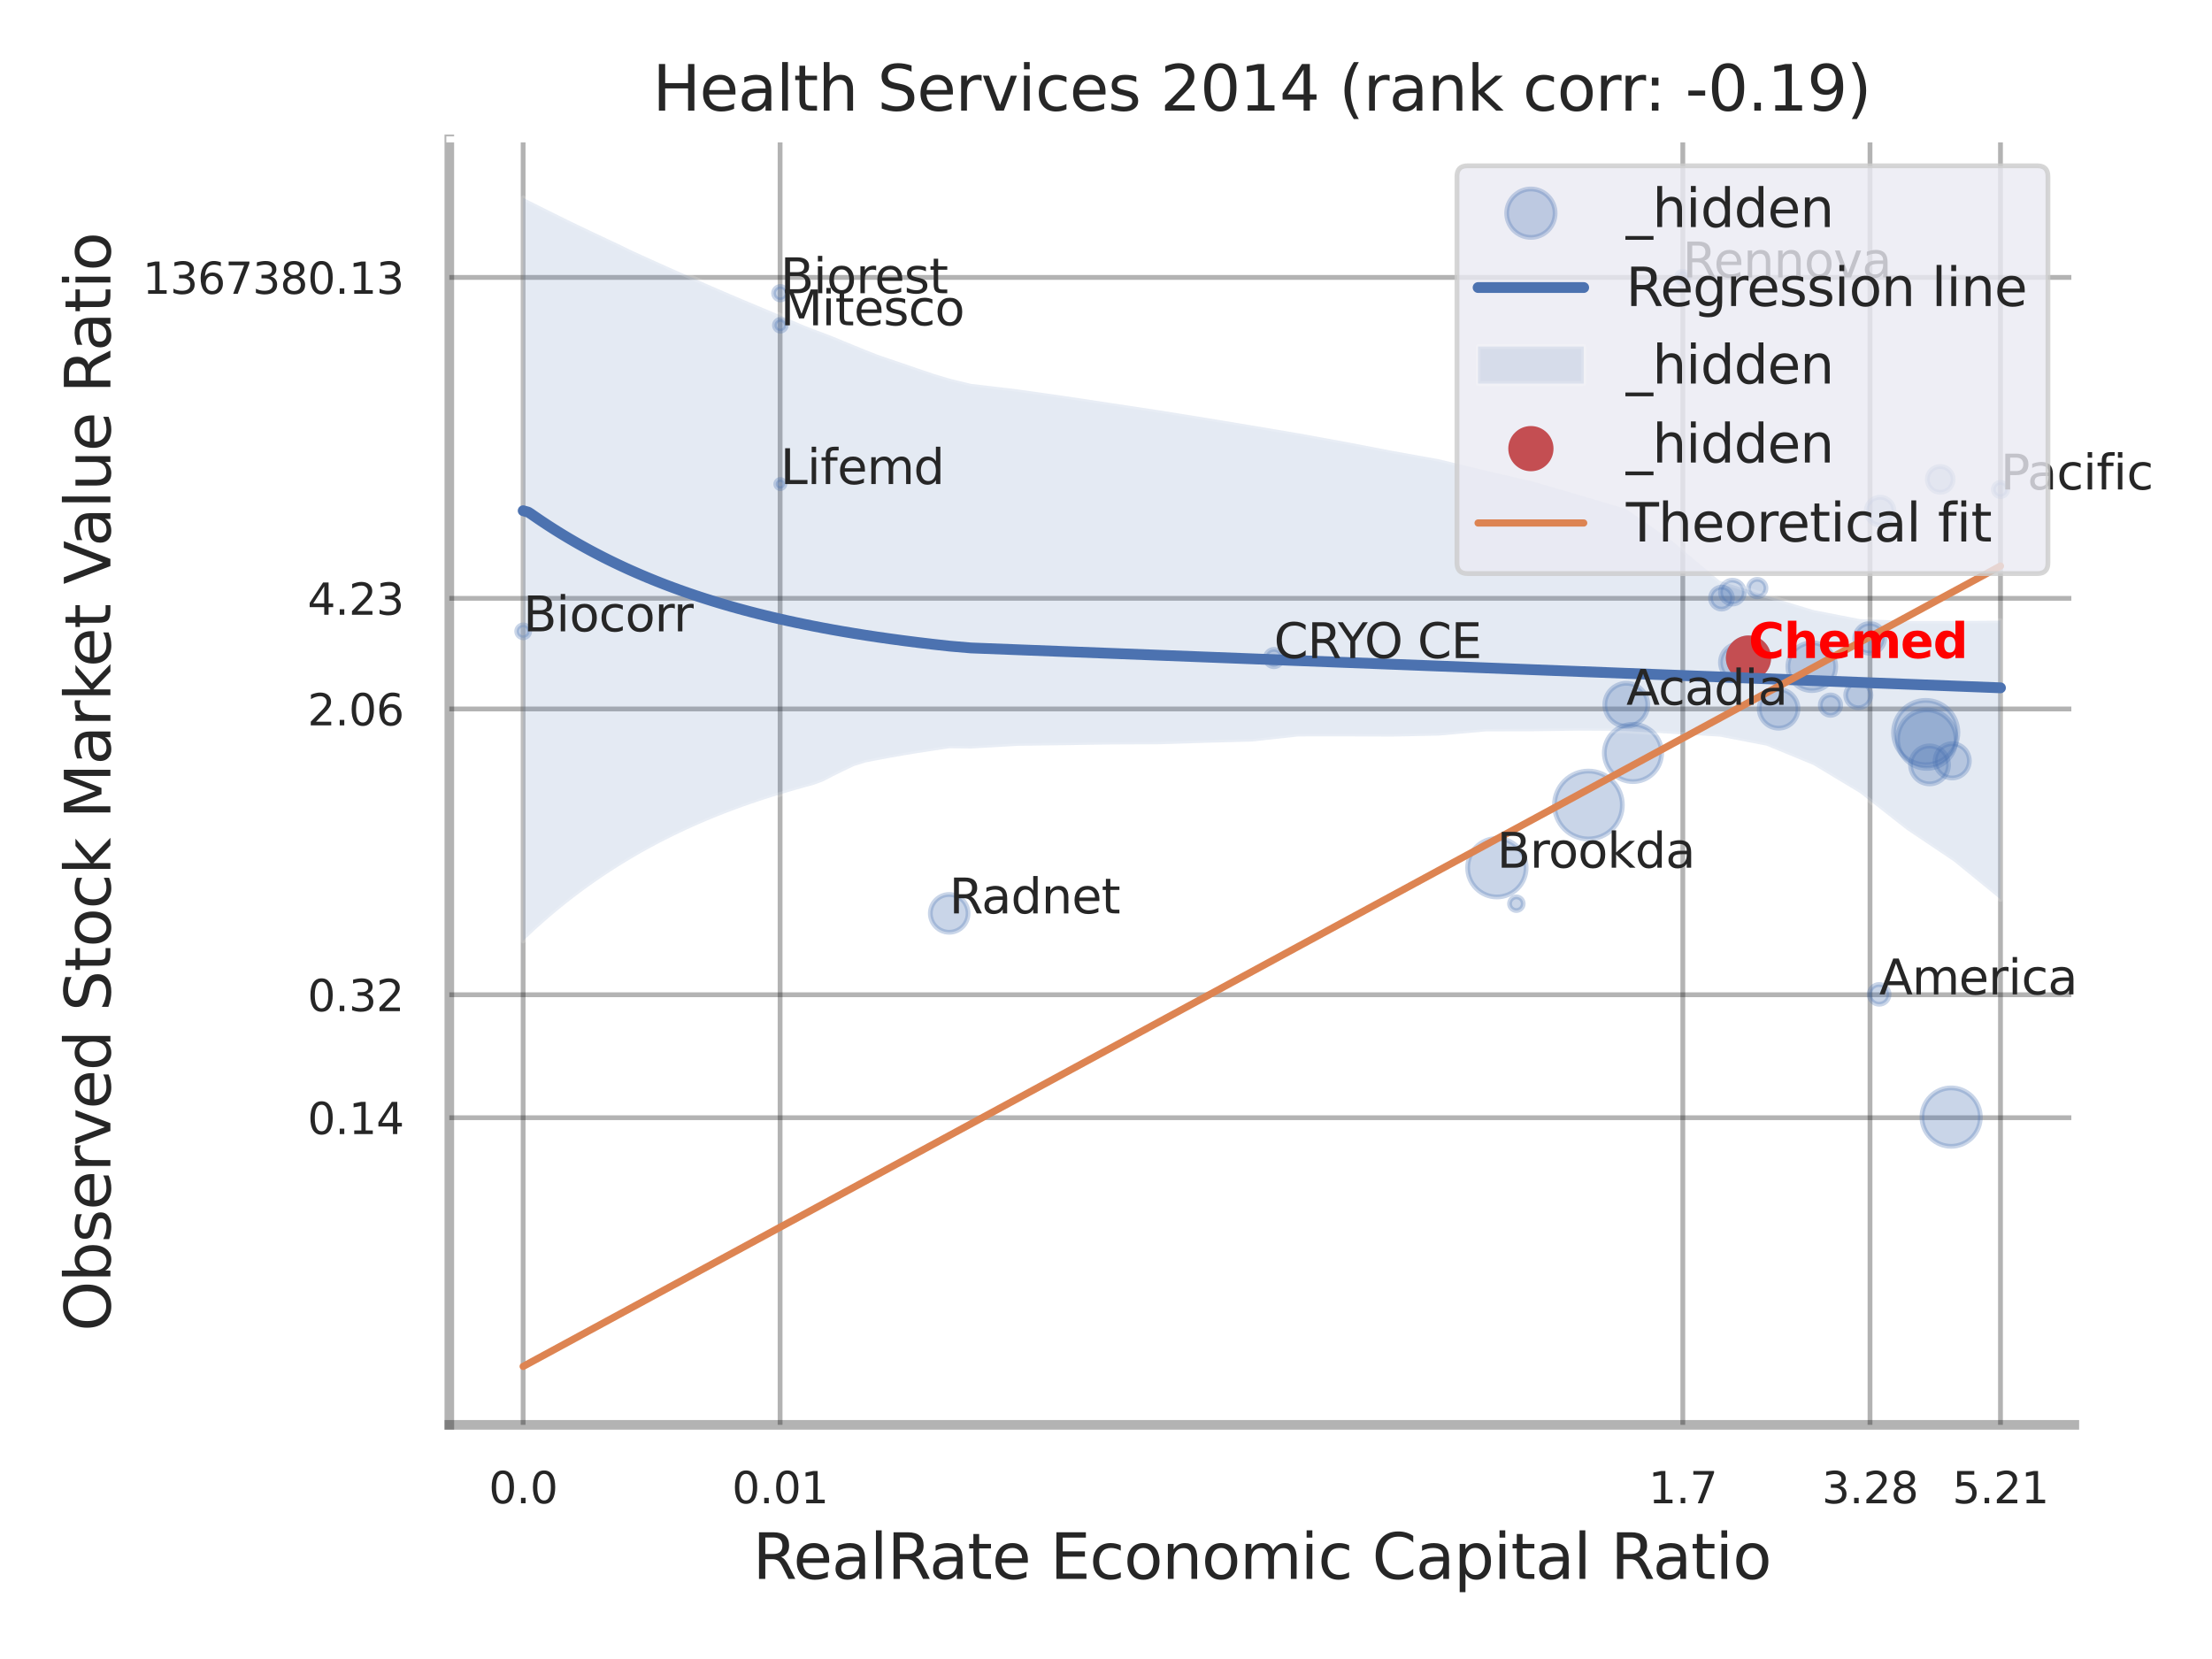 <?xml version="1.0" encoding="utf-8" standalone="no"?>
<!DOCTYPE svg PUBLIC "-//W3C//DTD SVG 1.1//EN"
  "http://www.w3.org/Graphics/SVG/1.1/DTD/svg11.dtd">
<svg xmlns:xlink="http://www.w3.org/1999/xlink" width="460.8pt" height="345.6pt" viewBox="0 0 460.8 345.6" xmlns="http://www.w3.org/2000/svg" version="1.1">
 <defs>
  <style type="text/css">*{stroke-linejoin: round; stroke-linecap: butt}</style>
 </defs>
 <g id="figure_1">
  <g id="patch_1">
   <path d="M 0 345.6 
L 460.8 345.6 
L 460.8 0 
L 0 0 
z
" style="fill: #ffffff"/>
  </g>
  <g id="axes_1">
   <g id="patch_2">
    <path d="M 93.6 296.82 
L 432.123 296.82 
L 432.123 29.04 
L 93.6 29.04 
z
" style="fill: #ffffff"/>
   </g>
   <g id="matplotlib.axis_1">
    <g id="xtick_1">
     <g id="line2d_1">
      <path d="M 108.979 296.82 
L 108.979 29.04 
" clip-path="url(#pe93a69a2bf)" style="fill: none; stroke: #000000; stroke-opacity: 0.3; stroke-linecap: round"/>
     </g>
     <g id="text_1">
      <!-- 0.0 -->
      <g style="fill: #262626" transform="translate(101.822 313.159) scale(0.09 -0.09)">
       <defs>
        <path id="DejaVuSans-30" d="M 2034 4250 
Q 1547 4250 1301 3770 
Q 1056 3291 1056 2328 
Q 1056 1369 1301 889 
Q 1547 409 2034 409 
Q 2525 409 2770 889 
Q 3016 1369 3016 2328 
Q 3016 3291 2770 3770 
Q 2525 4250 2034 4250 
z
M 2034 4750 
Q 2819 4750 3233 4129 
Q 3647 3509 3647 2328 
Q 3647 1150 3233 529 
Q 2819 -91 2034 -91 
Q 1250 -91 836 529 
Q 422 1150 422 2328 
Q 422 3509 836 4129 
Q 1250 4750 2034 4750 
z
" transform="scale(0.016)"/>
        <path id="DejaVuSans-2e" d="M 684 794 
L 1344 794 
L 1344 0 
L 684 0 
L 684 794 
z
" transform="scale(0.016)"/>
       </defs>
       <use xlink:href="#DejaVuSans-30"/>
       <use xlink:href="#DejaVuSans-2e" transform="translate(63.623 0)"/>
       <use xlink:href="#DejaVuSans-30" transform="translate(95.41 0)"/>
      </g>
     </g>
    </g>
    <g id="xtick_2">
     <g id="line2d_2">
      <path d="M 162.508 296.82 
L 162.508 29.04 
" clip-path="url(#pe93a69a2bf)" style="fill: none; stroke: #000000; stroke-opacity: 0.3; stroke-linecap: round"/>
     </g>
     <g id="text_2">
      <!-- 0.01 -->
      <g style="fill: #262626" transform="translate(152.488 313.159) scale(0.09 -0.09)">
       <defs>
        <path id="DejaVuSans-31" d="M 794 531 
L 1825 531 
L 1825 4091 
L 703 3866 
L 703 4441 
L 1819 4666 
L 2450 4666 
L 2450 531 
L 3481 531 
L 3481 0 
L 794 0 
L 794 531 
z
" transform="scale(0.016)"/>
       </defs>
       <use xlink:href="#DejaVuSans-30"/>
       <use xlink:href="#DejaVuSans-2e" transform="translate(63.623 0)"/>
       <use xlink:href="#DejaVuSans-30" transform="translate(95.41 0)"/>
       <use xlink:href="#DejaVuSans-31" transform="translate(159.033 0)"/>
      </g>
     </g>
    </g>
    <g id="xtick_3">
     <g id="line2d_3">
      <path d="M 350.561 296.82 
L 350.561 29.04 
" clip-path="url(#pe93a69a2bf)" style="fill: none; stroke: #000000; stroke-opacity: 0.3; stroke-linecap: round"/>
     </g>
     <g id="text_3">
      <!-- 1.7 -->
      <g style="fill: #262626" transform="translate(343.405 313.159) scale(0.09 -0.09)">
       <defs>
        <path id="DejaVuSans-37" d="M 525 4666 
L 3525 4666 
L 3525 4397 
L 1831 0 
L 1172 0 
L 2766 4134 
L 525 4134 
L 525 4666 
z
" transform="scale(0.016)"/>
       </defs>
       <use xlink:href="#DejaVuSans-31"/>
       <use xlink:href="#DejaVuSans-2e" transform="translate(63.623 0)"/>
       <use xlink:href="#DejaVuSans-37" transform="translate(95.41 0)"/>
      </g>
     </g>
    </g>
    <g id="xtick_4">
     <g id="line2d_4">
      <path d="M 389.557 296.82 
L 389.557 29.04 
" clip-path="url(#pe93a69a2bf)" style="fill: none; stroke: #000000; stroke-opacity: 0.3; stroke-linecap: round"/>
     </g>
     <g id="text_4">
      <!-- 3.28 -->
      <g style="fill: #262626" transform="translate(379.537 313.159) scale(0.09 -0.09)">
       <defs>
        <path id="DejaVuSans-33" d="M 2597 2516 
Q 3050 2419 3304 2112 
Q 3559 1806 3559 1356 
Q 3559 666 3084 287 
Q 2609 -91 1734 -91 
Q 1441 -91 1130 -33 
Q 819 25 488 141 
L 488 750 
Q 750 597 1062 519 
Q 1375 441 1716 441 
Q 2309 441 2620 675 
Q 2931 909 2931 1356 
Q 2931 1769 2642 2001 
Q 2353 2234 1838 2234 
L 1294 2234 
L 1294 2753 
L 1863 2753 
Q 2328 2753 2575 2939 
Q 2822 3125 2822 3475 
Q 2822 3834 2567 4026 
Q 2313 4219 1838 4219 
Q 1578 4219 1281 4162 
Q 984 4106 628 3988 
L 628 4550 
Q 988 4650 1302 4700 
Q 1616 4750 1894 4750 
Q 2613 4750 3031 4423 
Q 3450 4097 3450 3541 
Q 3450 3153 3228 2886 
Q 3006 2619 2597 2516 
z
" transform="scale(0.016)"/>
        <path id="DejaVuSans-32" d="M 1228 531 
L 3431 531 
L 3431 0 
L 469 0 
L 469 531 
Q 828 903 1448 1529 
Q 2069 2156 2228 2338 
Q 2531 2678 2651 2914 
Q 2772 3150 2772 3378 
Q 2772 3750 2511 3984 
Q 2250 4219 1831 4219 
Q 1534 4219 1204 4116 
Q 875 4013 500 3803 
L 500 4441 
Q 881 4594 1212 4672 
Q 1544 4750 1819 4750 
Q 2544 4750 2975 4387 
Q 3406 4025 3406 3419 
Q 3406 3131 3298 2873 
Q 3191 2616 2906 2266 
Q 2828 2175 2409 1742 
Q 1991 1309 1228 531 
z
" transform="scale(0.016)"/>
        <path id="DejaVuSans-38" d="M 2034 2216 
Q 1584 2216 1326 1975 
Q 1069 1734 1069 1313 
Q 1069 891 1326 650 
Q 1584 409 2034 409 
Q 2484 409 2743 651 
Q 3003 894 3003 1313 
Q 3003 1734 2745 1975 
Q 2488 2216 2034 2216 
z
M 1403 2484 
Q 997 2584 770 2862 
Q 544 3141 544 3541 
Q 544 4100 942 4425 
Q 1341 4750 2034 4750 
Q 2731 4750 3128 4425 
Q 3525 4100 3525 3541 
Q 3525 3141 3298 2862 
Q 3072 2584 2669 2484 
Q 3125 2378 3379 2068 
Q 3634 1759 3634 1313 
Q 3634 634 3220 271 
Q 2806 -91 2034 -91 
Q 1263 -91 848 271 
Q 434 634 434 1313 
Q 434 1759 690 2068 
Q 947 2378 1403 2484 
z
M 1172 3481 
Q 1172 3119 1398 2916 
Q 1625 2713 2034 2713 
Q 2441 2713 2670 2916 
Q 2900 3119 2900 3481 
Q 2900 3844 2670 4047 
Q 2441 4250 2034 4250 
Q 1625 4250 1398 4047 
Q 1172 3844 1172 3481 
z
" transform="scale(0.016)"/>
       </defs>
       <use xlink:href="#DejaVuSans-33"/>
       <use xlink:href="#DejaVuSans-2e" transform="translate(63.623 0)"/>
       <use xlink:href="#DejaVuSans-32" transform="translate(95.41 0)"/>
       <use xlink:href="#DejaVuSans-38" transform="translate(159.033 0)"/>
      </g>
     </g>
    </g>
    <g id="xtick_5">
     <g id="line2d_5">
      <path d="M 416.735 296.82 
L 416.735 29.04 
" clip-path="url(#pe93a69a2bf)" style="fill: none; stroke: #000000; stroke-opacity: 0.3; stroke-linecap: round"/>
     </g>
     <g id="text_5">
      <!-- 5.21 -->
      <g style="fill: #262626" transform="translate(406.716 313.159) scale(0.09 -0.09)">
       <defs>
        <path id="DejaVuSans-35" d="M 691 4666 
L 3169 4666 
L 3169 4134 
L 1269 4134 
L 1269 2991 
Q 1406 3038 1543 3061 
Q 1681 3084 1819 3084 
Q 2600 3084 3056 2656 
Q 3513 2228 3513 1497 
Q 3513 744 3044 326 
Q 2575 -91 1722 -91 
Q 1428 -91 1123 -41 
Q 819 9 494 109 
L 494 744 
Q 775 591 1075 516 
Q 1375 441 1709 441 
Q 2250 441 2565 725 
Q 2881 1009 2881 1497 
Q 2881 1984 2565 2268 
Q 2250 2553 1709 2553 
Q 1456 2553 1204 2497 
Q 953 2441 691 2322 
L 691 4666 
z
" transform="scale(0.016)"/>
       </defs>
       <use xlink:href="#DejaVuSans-35"/>
       <use xlink:href="#DejaVuSans-2e" transform="translate(63.623 0)"/>
       <use xlink:href="#DejaVuSans-32" transform="translate(95.41 0)"/>
       <use xlink:href="#DejaVuSans-31" transform="translate(159.033 0)"/>
      </g>
     </g>
    </g>
    <g id="xtick_6"/>
    <g id="xtick_7"/>
    <g id="xtick_8"/>
    <g id="text_6">
     <!-- RealRate Economic Capital Ratio -->
     <g style="fill: #262626" transform="translate(156.808 328.908) scale(0.13 -0.13)">
      <defs>
       <path id="DejaVuSans-52" d="M 2841 2188 
Q 3044 2119 3236 1894 
Q 3428 1669 3622 1275 
L 4263 0 
L 3584 0 
L 2988 1197 
Q 2756 1666 2539 1819 
Q 2322 1972 1947 1972 
L 1259 1972 
L 1259 0 
L 628 0 
L 628 4666 
L 2053 4666 
Q 2853 4666 3247 4331 
Q 3641 3997 3641 3322 
Q 3641 2881 3436 2590 
Q 3231 2300 2841 2188 
z
M 1259 4147 
L 1259 2491 
L 2053 2491 
Q 2509 2491 2742 2702 
Q 2975 2913 2975 3322 
Q 2975 3731 2742 3939 
Q 2509 4147 2053 4147 
L 1259 4147 
z
" transform="scale(0.016)"/>
       <path id="DejaVuSans-65" d="M 3597 1894 
L 3597 1613 
L 953 1613 
Q 991 1019 1311 708 
Q 1631 397 2203 397 
Q 2534 397 2845 478 
Q 3156 559 3463 722 
L 3463 178 
Q 3153 47 2828 -22 
Q 2503 -91 2169 -91 
Q 1331 -91 842 396 
Q 353 884 353 1716 
Q 353 2575 817 3079 
Q 1281 3584 2069 3584 
Q 2775 3584 3186 3129 
Q 3597 2675 3597 1894 
z
M 3022 2063 
Q 3016 2534 2758 2815 
Q 2500 3097 2075 3097 
Q 1594 3097 1305 2825 
Q 1016 2553 972 2059 
L 3022 2063 
z
" transform="scale(0.016)"/>
       <path id="DejaVuSans-61" d="M 2194 1759 
Q 1497 1759 1228 1600 
Q 959 1441 959 1056 
Q 959 750 1161 570 
Q 1363 391 1709 391 
Q 2188 391 2477 730 
Q 2766 1069 2766 1631 
L 2766 1759 
L 2194 1759 
z
M 3341 1997 
L 3341 0 
L 2766 0 
L 2766 531 
Q 2569 213 2275 61 
Q 1981 -91 1556 -91 
Q 1019 -91 701 211 
Q 384 513 384 1019 
Q 384 1609 779 1909 
Q 1175 2209 1959 2209 
L 2766 2209 
L 2766 2266 
Q 2766 2663 2505 2880 
Q 2244 3097 1772 3097 
Q 1472 3097 1187 3025 
Q 903 2953 641 2809 
L 641 3341 
Q 956 3463 1253 3523 
Q 1550 3584 1831 3584 
Q 2591 3584 2966 3190 
Q 3341 2797 3341 1997 
z
" transform="scale(0.016)"/>
       <path id="DejaVuSans-6c" d="M 603 4863 
L 1178 4863 
L 1178 0 
L 603 0 
L 603 4863 
z
" transform="scale(0.016)"/>
       <path id="DejaVuSans-74" d="M 1172 4494 
L 1172 3500 
L 2356 3500 
L 2356 3053 
L 1172 3053 
L 1172 1153 
Q 1172 725 1289 603 
Q 1406 481 1766 481 
L 2356 481 
L 2356 0 
L 1766 0 
Q 1100 0 847 248 
Q 594 497 594 1153 
L 594 3053 
L 172 3053 
L 172 3500 
L 594 3500 
L 594 4494 
L 1172 4494 
z
" transform="scale(0.016)"/>
       <path id="DejaVuSans-20" transform="scale(0.016)"/>
       <path id="DejaVuSans-45" d="M 628 4666 
L 3578 4666 
L 3578 4134 
L 1259 4134 
L 1259 2753 
L 3481 2753 
L 3481 2222 
L 1259 2222 
L 1259 531 
L 3634 531 
L 3634 0 
L 628 0 
L 628 4666 
z
" transform="scale(0.016)"/>
       <path id="DejaVuSans-63" d="M 3122 3366 
L 3122 2828 
Q 2878 2963 2633 3030 
Q 2388 3097 2138 3097 
Q 1578 3097 1268 2742 
Q 959 2388 959 1747 
Q 959 1106 1268 751 
Q 1578 397 2138 397 
Q 2388 397 2633 464 
Q 2878 531 3122 666 
L 3122 134 
Q 2881 22 2623 -34 
Q 2366 -91 2075 -91 
Q 1284 -91 818 406 
Q 353 903 353 1747 
Q 353 2603 823 3093 
Q 1294 3584 2113 3584 
Q 2378 3584 2631 3529 
Q 2884 3475 3122 3366 
z
" transform="scale(0.016)"/>
       <path id="DejaVuSans-6f" d="M 1959 3097 
Q 1497 3097 1228 2736 
Q 959 2375 959 1747 
Q 959 1119 1226 758 
Q 1494 397 1959 397 
Q 2419 397 2687 759 
Q 2956 1122 2956 1747 
Q 2956 2369 2687 2733 
Q 2419 3097 1959 3097 
z
M 1959 3584 
Q 2709 3584 3137 3096 
Q 3566 2609 3566 1747 
Q 3566 888 3137 398 
Q 2709 -91 1959 -91 
Q 1206 -91 779 398 
Q 353 888 353 1747 
Q 353 2609 779 3096 
Q 1206 3584 1959 3584 
z
" transform="scale(0.016)"/>
       <path id="DejaVuSans-6e" d="M 3513 2113 
L 3513 0 
L 2938 0 
L 2938 2094 
Q 2938 2591 2744 2837 
Q 2550 3084 2163 3084 
Q 1697 3084 1428 2787 
Q 1159 2491 1159 1978 
L 1159 0 
L 581 0 
L 581 3500 
L 1159 3500 
L 1159 2956 
Q 1366 3272 1645 3428 
Q 1925 3584 2291 3584 
Q 2894 3584 3203 3211 
Q 3513 2838 3513 2113 
z
" transform="scale(0.016)"/>
       <path id="DejaVuSans-6d" d="M 3328 2828 
Q 3544 3216 3844 3400 
Q 4144 3584 4550 3584 
Q 5097 3584 5394 3201 
Q 5691 2819 5691 2113 
L 5691 0 
L 5113 0 
L 5113 2094 
Q 5113 2597 4934 2840 
Q 4756 3084 4391 3084 
Q 3944 3084 3684 2787 
Q 3425 2491 3425 1978 
L 3425 0 
L 2847 0 
L 2847 2094 
Q 2847 2600 2669 2842 
Q 2491 3084 2119 3084 
Q 1678 3084 1418 2786 
Q 1159 2488 1159 1978 
L 1159 0 
L 581 0 
L 581 3500 
L 1159 3500 
L 1159 2956 
Q 1356 3278 1631 3431 
Q 1906 3584 2284 3584 
Q 2666 3584 2933 3390 
Q 3200 3197 3328 2828 
z
" transform="scale(0.016)"/>
       <path id="DejaVuSans-69" d="M 603 3500 
L 1178 3500 
L 1178 0 
L 603 0 
L 603 3500 
z
M 603 4863 
L 1178 4863 
L 1178 4134 
L 603 4134 
L 603 4863 
z
" transform="scale(0.016)"/>
       <path id="DejaVuSans-43" d="M 4122 4306 
L 4122 3641 
Q 3803 3938 3442 4084 
Q 3081 4231 2675 4231 
Q 1875 4231 1450 3742 
Q 1025 3253 1025 2328 
Q 1025 1406 1450 917 
Q 1875 428 2675 428 
Q 3081 428 3442 575 
Q 3803 722 4122 1019 
L 4122 359 
Q 3791 134 3420 21 
Q 3050 -91 2638 -91 
Q 1578 -91 968 557 
Q 359 1206 359 2328 
Q 359 3453 968 4101 
Q 1578 4750 2638 4750 
Q 3056 4750 3426 4639 
Q 3797 4528 4122 4306 
z
" transform="scale(0.016)"/>
       <path id="DejaVuSans-70" d="M 1159 525 
L 1159 -1331 
L 581 -1331 
L 581 3500 
L 1159 3500 
L 1159 2969 
Q 1341 3281 1617 3432 
Q 1894 3584 2278 3584 
Q 2916 3584 3314 3078 
Q 3713 2572 3713 1747 
Q 3713 922 3314 415 
Q 2916 -91 2278 -91 
Q 1894 -91 1617 61 
Q 1341 213 1159 525 
z
M 3116 1747 
Q 3116 2381 2855 2742 
Q 2594 3103 2138 3103 
Q 1681 3103 1420 2742 
Q 1159 2381 1159 1747 
Q 1159 1113 1420 752 
Q 1681 391 2138 391 
Q 2594 391 2855 752 
Q 3116 1113 3116 1747 
z
" transform="scale(0.016)"/>
      </defs>
      <use xlink:href="#DejaVuSans-52"/>
      <use xlink:href="#DejaVuSans-65" transform="translate(64.982 0)"/>
      <use xlink:href="#DejaVuSans-61" transform="translate(126.506 0)"/>
      <use xlink:href="#DejaVuSans-6c" transform="translate(187.785 0)"/>
      <use xlink:href="#DejaVuSans-52" transform="translate(215.568 0)"/>
      <use xlink:href="#DejaVuSans-61" transform="translate(282.801 0)"/>
      <use xlink:href="#DejaVuSans-74" transform="translate(344.08 0)"/>
      <use xlink:href="#DejaVuSans-65" transform="translate(383.289 0)"/>
      <use xlink:href="#DejaVuSans-20" transform="translate(444.812 0)"/>
      <use xlink:href="#DejaVuSans-45" transform="translate(476.6 0)"/>
      <use xlink:href="#DejaVuSans-63" transform="translate(539.783 0)"/>
      <use xlink:href="#DejaVuSans-6f" transform="translate(594.764 0)"/>
      <use xlink:href="#DejaVuSans-6e" transform="translate(655.945 0)"/>
      <use xlink:href="#DejaVuSans-6f" transform="translate(719.324 0)"/>
      <use xlink:href="#DejaVuSans-6d" transform="translate(780.506 0)"/>
      <use xlink:href="#DejaVuSans-69" transform="translate(877.918 0)"/>
      <use xlink:href="#DejaVuSans-63" transform="translate(905.701 0)"/>
      <use xlink:href="#DejaVuSans-20" transform="translate(960.682 0)"/>
      <use xlink:href="#DejaVuSans-43" transform="translate(992.469 0)"/>
      <use xlink:href="#DejaVuSans-61" transform="translate(1062.293 0)"/>
      <use xlink:href="#DejaVuSans-70" transform="translate(1123.572 0)"/>
      <use xlink:href="#DejaVuSans-69" transform="translate(1187.049 0)"/>
      <use xlink:href="#DejaVuSans-74" transform="translate(1214.832 0)"/>
      <use xlink:href="#DejaVuSans-61" transform="translate(1254.041 0)"/>
      <use xlink:href="#DejaVuSans-6c" transform="translate(1315.32 0)"/>
      <use xlink:href="#DejaVuSans-20" transform="translate(1343.104 0)"/>
      <use xlink:href="#DejaVuSans-52" transform="translate(1374.891 0)"/>
      <use xlink:href="#DejaVuSans-61" transform="translate(1442.123 0)"/>
      <use xlink:href="#DejaVuSans-74" transform="translate(1503.402 0)"/>
      <use xlink:href="#DejaVuSans-69" transform="translate(1542.611 0)"/>
      <use xlink:href="#DejaVuSans-6f" transform="translate(1570.395 0)"/>
     </g>
    </g>
   </g>
   <g id="matplotlib.axis_2">
    <g id="ytick_1">
     <g id="line2d_6">
      <path d="M 93.6 232.835 
L 432.123 232.835 
" clip-path="url(#pe93a69a2bf)" style="fill: none; stroke: #000000; stroke-opacity: 0.3; stroke-linecap: round"/>
     </g>
     <g id="text_7">
      <!-- 0.14 -->
      <g style="fill: #262626" transform="translate(64.061 236.254) scale(0.09 -0.09)">
       <defs>
        <path id="DejaVuSans-34" d="M 2419 4116 
L 825 1625 
L 2419 1625 
L 2419 4116 
z
M 2253 4666 
L 3047 4666 
L 3047 1625 
L 3713 1625 
L 3713 1100 
L 3047 1100 
L 3047 0 
L 2419 0 
L 2419 1100 
L 313 1100 
L 313 1709 
L 2253 4666 
z
" transform="scale(0.016)"/>
       </defs>
       <use xlink:href="#DejaVuSans-30"/>
       <use xlink:href="#DejaVuSans-2e" transform="translate(63.623 0)"/>
       <use xlink:href="#DejaVuSans-31" transform="translate(95.41 0)"/>
       <use xlink:href="#DejaVuSans-34" transform="translate(159.033 0)"/>
      </g>
     </g>
    </g>
    <g id="ytick_2">
     <g id="line2d_7">
      <path d="M 93.6 207.227 
L 432.123 207.227 
" clip-path="url(#pe93a69a2bf)" style="fill: none; stroke: #000000; stroke-opacity: 0.3; stroke-linecap: round"/>
     </g>
     <g id="text_8">
      <!-- 0.32 -->
      <g style="fill: #262626" transform="translate(64.061 210.646) scale(0.09 -0.09)">
       <use xlink:href="#DejaVuSans-30"/>
       <use xlink:href="#DejaVuSans-2e" transform="translate(63.623 0)"/>
       <use xlink:href="#DejaVuSans-33" transform="translate(95.41 0)"/>
       <use xlink:href="#DejaVuSans-32" transform="translate(159.033 0)"/>
      </g>
     </g>
    </g>
    <g id="ytick_3">
     <g id="line2d_8">
      <path d="M 93.6 147.688 
L 432.123 147.688 
" clip-path="url(#pe93a69a2bf)" style="fill: none; stroke: #000000; stroke-opacity: 0.3; stroke-linecap: round"/>
     </g>
     <g id="text_9">
      <!-- 2.06 -->
      <g style="fill: #262626" transform="translate(64.061 151.107) scale(0.09 -0.09)">
       <defs>
        <path id="DejaVuSans-36" d="M 2113 2584 
Q 1688 2584 1439 2293 
Q 1191 2003 1191 1497 
Q 1191 994 1439 701 
Q 1688 409 2113 409 
Q 2538 409 2786 701 
Q 3034 994 3034 1497 
Q 3034 2003 2786 2293 
Q 2538 2584 2113 2584 
z
M 3366 4563 
L 3366 3988 
Q 3128 4100 2886 4159 
Q 2644 4219 2406 4219 
Q 1781 4219 1451 3797 
Q 1122 3375 1075 2522 
Q 1259 2794 1537 2939 
Q 1816 3084 2150 3084 
Q 2853 3084 3261 2657 
Q 3669 2231 3669 1497 
Q 3669 778 3244 343 
Q 2819 -91 2113 -91 
Q 1303 -91 875 529 
Q 447 1150 447 2328 
Q 447 3434 972 4092 
Q 1497 4750 2381 4750 
Q 2619 4750 2861 4703 
Q 3103 4656 3366 4563 
z
" transform="scale(0.016)"/>
       </defs>
       <use xlink:href="#DejaVuSans-32"/>
       <use xlink:href="#DejaVuSans-2e" transform="translate(63.623 0)"/>
       <use xlink:href="#DejaVuSans-30" transform="translate(95.41 0)"/>
       <use xlink:href="#DejaVuSans-36" transform="translate(159.033 0)"/>
      </g>
     </g>
    </g>
    <g id="ytick_4">
     <g id="line2d_9">
      <path d="M 93.6 124.64 
L 432.123 124.64 
" clip-path="url(#pe93a69a2bf)" style="fill: none; stroke: #000000; stroke-opacity: 0.3; stroke-linecap: round"/>
     </g>
     <g id="text_10">
      <!-- 4.23 -->
      <g style="fill: #262626" transform="translate(64.061 128.06) scale(0.09 -0.09)">
       <use xlink:href="#DejaVuSans-34"/>
       <use xlink:href="#DejaVuSans-2e" transform="translate(63.623 0)"/>
       <use xlink:href="#DejaVuSans-32" transform="translate(95.41 0)"/>
       <use xlink:href="#DejaVuSans-33" transform="translate(159.033 0)"/>
      </g>
     </g>
    </g>
    <g id="ytick_5">
     <g id="line2d_10">
      <path d="M 93.6 57.79 
L 432.123 57.79 
" clip-path="url(#pe93a69a2bf)" style="fill: none; stroke: #000000; stroke-opacity: 0.3; stroke-linecap: round"/>
     </g>
     <g id="text_11">
      <!-- 1367380.13 -->
      <g style="fill: #262626" transform="translate(29.703 61.209) scale(0.09 -0.09)">
       <use xlink:href="#DejaVuSans-31"/>
       <use xlink:href="#DejaVuSans-33" transform="translate(63.623 0)"/>
       <use xlink:href="#DejaVuSans-36" transform="translate(127.246 0)"/>
       <use xlink:href="#DejaVuSans-37" transform="translate(190.869 0)"/>
       <use xlink:href="#DejaVuSans-33" transform="translate(254.492 0)"/>
       <use xlink:href="#DejaVuSans-38" transform="translate(318.115 0)"/>
       <use xlink:href="#DejaVuSans-30" transform="translate(381.738 0)"/>
       <use xlink:href="#DejaVuSans-2e" transform="translate(445.361 0)"/>
       <use xlink:href="#DejaVuSans-31" transform="translate(477.148 0)"/>
       <use xlink:href="#DejaVuSans-33" transform="translate(540.771 0)"/>
      </g>
     </g>
    </g>
    <g id="ytick_6"/>
    <g id="ytick_7"/>
    <g id="ytick_8"/>
    <g id="ytick_9"/>
    <g id="ytick_10"/>
    <g id="text_12">
     <!-- Observed Stock Market Value Ratio -->
     <g style="fill: #262626" transform="translate(23 277.332) rotate(-90) scale(0.13 -0.13)">
      <defs>
       <path id="DejaVuSans-4f" d="M 2522 4238 
Q 1834 4238 1429 3725 
Q 1025 3213 1025 2328 
Q 1025 1447 1429 934 
Q 1834 422 2522 422 
Q 3209 422 3611 934 
Q 4013 1447 4013 2328 
Q 4013 3213 3611 3725 
Q 3209 4238 2522 4238 
z
M 2522 4750 
Q 3503 4750 4090 4092 
Q 4678 3434 4678 2328 
Q 4678 1225 4090 567 
Q 3503 -91 2522 -91 
Q 1538 -91 948 565 
Q 359 1222 359 2328 
Q 359 3434 948 4092 
Q 1538 4750 2522 4750 
z
" transform="scale(0.016)"/>
       <path id="DejaVuSans-62" d="M 3116 1747 
Q 3116 2381 2855 2742 
Q 2594 3103 2138 3103 
Q 1681 3103 1420 2742 
Q 1159 2381 1159 1747 
Q 1159 1113 1420 752 
Q 1681 391 2138 391 
Q 2594 391 2855 752 
Q 3116 1113 3116 1747 
z
M 1159 2969 
Q 1341 3281 1617 3432 
Q 1894 3584 2278 3584 
Q 2916 3584 3314 3078 
Q 3713 2572 3713 1747 
Q 3713 922 3314 415 
Q 2916 -91 2278 -91 
Q 1894 -91 1617 61 
Q 1341 213 1159 525 
L 1159 0 
L 581 0 
L 581 4863 
L 1159 4863 
L 1159 2969 
z
" transform="scale(0.016)"/>
       <path id="DejaVuSans-73" d="M 2834 3397 
L 2834 2853 
Q 2591 2978 2328 3040 
Q 2066 3103 1784 3103 
Q 1356 3103 1142 2972 
Q 928 2841 928 2578 
Q 928 2378 1081 2264 
Q 1234 2150 1697 2047 
L 1894 2003 
Q 2506 1872 2764 1633 
Q 3022 1394 3022 966 
Q 3022 478 2636 193 
Q 2250 -91 1575 -91 
Q 1294 -91 989 -36 
Q 684 19 347 128 
L 347 722 
Q 666 556 975 473 
Q 1284 391 1588 391 
Q 1994 391 2212 530 
Q 2431 669 2431 922 
Q 2431 1156 2273 1281 
Q 2116 1406 1581 1522 
L 1381 1569 
Q 847 1681 609 1914 
Q 372 2147 372 2553 
Q 372 3047 722 3315 
Q 1072 3584 1716 3584 
Q 2034 3584 2315 3537 
Q 2597 3491 2834 3397 
z
" transform="scale(0.016)"/>
       <path id="DejaVuSans-72" d="M 2631 2963 
Q 2534 3019 2420 3045 
Q 2306 3072 2169 3072 
Q 1681 3072 1420 2755 
Q 1159 2438 1159 1844 
L 1159 0 
L 581 0 
L 581 3500 
L 1159 3500 
L 1159 2956 
Q 1341 3275 1631 3429 
Q 1922 3584 2338 3584 
Q 2397 3584 2469 3576 
Q 2541 3569 2628 3553 
L 2631 2963 
z
" transform="scale(0.016)"/>
       <path id="DejaVuSans-76" d="M 191 3500 
L 800 3500 
L 1894 563 
L 2988 3500 
L 3597 3500 
L 2284 0 
L 1503 0 
L 191 3500 
z
" transform="scale(0.016)"/>
       <path id="DejaVuSans-64" d="M 2906 2969 
L 2906 4863 
L 3481 4863 
L 3481 0 
L 2906 0 
L 2906 525 
Q 2725 213 2448 61 
Q 2172 -91 1784 -91 
Q 1150 -91 751 415 
Q 353 922 353 1747 
Q 353 2572 751 3078 
Q 1150 3584 1784 3584 
Q 2172 3584 2448 3432 
Q 2725 3281 2906 2969 
z
M 947 1747 
Q 947 1113 1208 752 
Q 1469 391 1925 391 
Q 2381 391 2643 752 
Q 2906 1113 2906 1747 
Q 2906 2381 2643 2742 
Q 2381 3103 1925 3103 
Q 1469 3103 1208 2742 
Q 947 2381 947 1747 
z
" transform="scale(0.016)"/>
       <path id="DejaVuSans-53" d="M 3425 4513 
L 3425 3897 
Q 3066 4069 2747 4153 
Q 2428 4238 2131 4238 
Q 1616 4238 1336 4038 
Q 1056 3838 1056 3469 
Q 1056 3159 1242 3001 
Q 1428 2844 1947 2747 
L 2328 2669 
Q 3034 2534 3370 2195 
Q 3706 1856 3706 1288 
Q 3706 609 3251 259 
Q 2797 -91 1919 -91 
Q 1588 -91 1214 -16 
Q 841 59 441 206 
L 441 856 
Q 825 641 1194 531 
Q 1563 422 1919 422 
Q 2459 422 2753 634 
Q 3047 847 3047 1241 
Q 3047 1584 2836 1778 
Q 2625 1972 2144 2069 
L 1759 2144 
Q 1053 2284 737 2584 
Q 422 2884 422 3419 
Q 422 4038 858 4394 
Q 1294 4750 2059 4750 
Q 2388 4750 2728 4690 
Q 3069 4631 3425 4513 
z
" transform="scale(0.016)"/>
       <path id="DejaVuSans-6b" d="M 581 4863 
L 1159 4863 
L 1159 1991 
L 2875 3500 
L 3609 3500 
L 1753 1863 
L 3688 0 
L 2938 0 
L 1159 1709 
L 1159 0 
L 581 0 
L 581 4863 
z
" transform="scale(0.016)"/>
       <path id="DejaVuSans-4d" d="M 628 4666 
L 1569 4666 
L 2759 1491 
L 3956 4666 
L 4897 4666 
L 4897 0 
L 4281 0 
L 4281 4097 
L 3078 897 
L 2444 897 
L 1241 4097 
L 1241 0 
L 628 0 
L 628 4666 
z
" transform="scale(0.016)"/>
       <path id="DejaVuSans-56" d="M 1831 0 
L 50 4666 
L 709 4666 
L 2188 738 
L 3669 4666 
L 4325 4666 
L 2547 0 
L 1831 0 
z
" transform="scale(0.016)"/>
       <path id="DejaVuSans-75" d="M 544 1381 
L 544 3500 
L 1119 3500 
L 1119 1403 
Q 1119 906 1312 657 
Q 1506 409 1894 409 
Q 2359 409 2629 706 
Q 2900 1003 2900 1516 
L 2900 3500 
L 3475 3500 
L 3475 0 
L 2900 0 
L 2900 538 
Q 2691 219 2414 64 
Q 2138 -91 1772 -91 
Q 1169 -91 856 284 
Q 544 659 544 1381 
z
M 1991 3584 
L 1991 3584 
z
" transform="scale(0.016)"/>
      </defs>
      <use xlink:href="#DejaVuSans-4f"/>
      <use xlink:href="#DejaVuSans-62" transform="translate(78.711 0)"/>
      <use xlink:href="#DejaVuSans-73" transform="translate(142.188 0)"/>
      <use xlink:href="#DejaVuSans-65" transform="translate(194.287 0)"/>
      <use xlink:href="#DejaVuSans-72" transform="translate(255.811 0)"/>
      <use xlink:href="#DejaVuSans-76" transform="translate(296.924 0)"/>
      <use xlink:href="#DejaVuSans-65" transform="translate(356.104 0)"/>
      <use xlink:href="#DejaVuSans-64" transform="translate(417.627 0)"/>
      <use xlink:href="#DejaVuSans-20" transform="translate(481.104 0)"/>
      <use xlink:href="#DejaVuSans-53" transform="translate(512.891 0)"/>
      <use xlink:href="#DejaVuSans-74" transform="translate(576.367 0)"/>
      <use xlink:href="#DejaVuSans-6f" transform="translate(615.576 0)"/>
      <use xlink:href="#DejaVuSans-63" transform="translate(676.758 0)"/>
      <use xlink:href="#DejaVuSans-6b" transform="translate(731.738 0)"/>
      <use xlink:href="#DejaVuSans-20" transform="translate(789.648 0)"/>
      <use xlink:href="#DejaVuSans-4d" transform="translate(821.436 0)"/>
      <use xlink:href="#DejaVuSans-61" transform="translate(907.715 0)"/>
      <use xlink:href="#DejaVuSans-72" transform="translate(968.994 0)"/>
      <use xlink:href="#DejaVuSans-6b" transform="translate(1010.107 0)"/>
      <use xlink:href="#DejaVuSans-65" transform="translate(1064.393 0)"/>
      <use xlink:href="#DejaVuSans-74" transform="translate(1125.916 0)"/>
      <use xlink:href="#DejaVuSans-20" transform="translate(1165.125 0)"/>
      <use xlink:href="#DejaVuSans-56" transform="translate(1196.912 0)"/>
      <use xlink:href="#DejaVuSans-61" transform="translate(1257.57 0)"/>
      <use xlink:href="#DejaVuSans-6c" transform="translate(1318.85 0)"/>
      <use xlink:href="#DejaVuSans-75" transform="translate(1346.633 0)"/>
      <use xlink:href="#DejaVuSans-65" transform="translate(1410.012 0)"/>
      <use xlink:href="#DejaVuSans-20" transform="translate(1471.535 0)"/>
      <use xlink:href="#DejaVuSans-52" transform="translate(1503.322 0)"/>
      <use xlink:href="#DejaVuSans-61" transform="translate(1570.555 0)"/>
      <use xlink:href="#DejaVuSans-74" transform="translate(1631.834 0)"/>
      <use xlink:href="#DejaVuSans-69" transform="translate(1671.043 0)"/>
      <use xlink:href="#DejaVuSans-6f" transform="translate(1698.826 0)"/>
     </g>
    </g>
   </g>
   <g id="PathCollection_1">
    <path d="M 364.243 141.299 
C 365.36 141.299 366.431 140.856 367.221 140.066 
C 368.01 139.276 368.454 138.205 368.454 137.089 
C 368.454 135.972 368.01 134.901 367.221 134.111 
C 366.431 133.322 365.36 132.878 364.243 132.878 
C 363.127 132.878 362.055 133.322 361.266 134.111 
C 360.476 134.901 360.033 135.972 360.033 137.089 
C 360.033 138.205 360.476 139.276 361.266 140.066 
C 362.055 140.856 363.127 141.299 364.243 141.299 
z
" clip-path="url(#pe93a69a2bf)" style="fill: #4c72b0; fill-opacity: 0.3; stroke: #4c72b0; stroke-opacity: 0.3"/>
    <path d="M 360.893 125.842 
C 361.553 125.842 362.186 125.58 362.652 125.114 
C 363.119 124.647 363.381 124.014 363.381 123.354 
C 363.381 122.694 363.119 122.062 362.652 121.595 
C 362.186 121.128 361.553 120.866 360.893 120.866 
C 360.233 120.866 359.6 121.128 359.134 121.595 
C 358.667 122.062 358.405 122.694 358.405 123.354 
C 358.405 124.014 358.667 124.647 359.134 125.114 
C 359.6 125.58 360.233 125.842 360.893 125.842 
z
" clip-path="url(#pe93a69a2bf)" style="fill: #4c72b0; fill-opacity: 0.3; stroke: #4c72b0; stroke-opacity: 0.3"/>
    <path d="M 406.458 238.798 
C 408.071 238.798 409.619 238.157 410.76 237.016 
C 411.901 235.875 412.542 234.328 412.542 232.714 
C 412.542 231.101 411.901 229.553 410.76 228.412 
C 409.619 227.271 408.071 226.63 406.458 226.63 
C 404.844 226.63 403.296 227.271 402.156 228.412 
C 401.015 229.553 400.374 231.101 400.374 232.714 
C 400.374 234.328 401.015 235.875 402.156 237.016 
C 403.296 238.157 404.844 238.798 406.458 238.798 
z
" clip-path="url(#pe93a69a2bf)" style="fill: #4c72b0; fill-opacity: 0.3; stroke: #4c72b0; stroke-opacity: 0.3"/>
    <path d="M 391.656 109.366 
C 392.424 109.366 393.161 109.061 393.704 108.518 
C 394.247 107.975 394.552 107.238 394.552 106.47 
C 394.552 105.702 394.247 104.965 393.704 104.422 
C 393.161 103.879 392.424 103.574 391.656 103.574 
C 390.888 103.574 390.151 103.879 389.608 104.422 
C 389.065 104.965 388.76 105.702 388.76 106.47 
C 388.76 107.238 389.065 107.975 389.608 108.518 
C 390.151 109.061 390.888 109.366 391.656 109.366 
z
" clip-path="url(#pe93a69a2bf)" style="fill: #4c72b0; fill-opacity: 0.3; stroke: #4c72b0; stroke-opacity: 0.3"/>
    <path d="M 391.466 209.211 
C 392.013 209.211 392.538 208.993 392.925 208.606 
C 393.311 208.22 393.529 207.695 393.529 207.148 
C 393.529 206.601 393.311 206.076 392.925 205.689 
C 392.538 205.303 392.013 205.085 391.466 205.085 
C 390.919 205.085 390.395 205.303 390.008 205.689 
C 389.621 206.076 389.404 206.601 389.404 207.148 
C 389.404 207.695 389.621 208.22 390.008 208.606 
C 390.395 208.993 390.919 209.211 391.466 209.211 
z
" clip-path="url(#pe93a69a2bf)" style="fill: #4c72b0; fill-opacity: 0.3; stroke: #4c72b0; stroke-opacity: 0.3"/>
    <path d="M 197.738 194.208 
C 198.781 194.208 199.782 193.793 200.519 193.056 
C 201.257 192.318 201.671 191.317 201.671 190.274 
C 201.671 189.231 201.257 188.231 200.519 187.493 
C 199.782 186.755 198.781 186.341 197.738 186.341 
C 196.695 186.341 195.694 186.755 194.957 187.493 
C 194.219 188.231 193.805 189.231 193.805 190.274 
C 193.805 191.317 194.219 192.318 194.957 193.056 
C 195.694 193.793 196.695 194.208 197.738 194.208 
z
" clip-path="url(#pe93a69a2bf)" style="fill: #4c72b0; fill-opacity: 0.3; stroke: #4c72b0; stroke-opacity: 0.3"/>
    <path d="M 162.556 68.986 
C 162.88 68.986 163.191 68.857 163.42 68.628 
C 163.65 68.398 163.779 68.088 163.779 67.763 
C 163.779 67.439 163.65 67.128 163.42 66.899 
C 163.191 66.67 162.88 66.541 162.556 66.541 
C 162.232 66.541 161.921 66.67 161.691 66.899 
C 161.462 67.128 161.333 67.439 161.333 67.763 
C 161.333 68.088 161.462 68.398 161.691 68.628 
C 161.921 68.857 162.232 68.986 162.556 68.986 
z
" clip-path="url(#pe93a69a2bf)" style="fill: #4c72b0; fill-opacity: 0.3; stroke: #4c72b0; stroke-opacity: 0.3"/>
    <path d="M 366.068 124.332 
C 366.552 124.332 367.016 124.14 367.358 123.798 
C 367.7 123.456 367.892 122.992 367.892 122.508 
C 367.892 122.025 367.7 121.561 367.358 121.219 
C 367.016 120.877 366.552 120.685 366.068 120.685 
C 365.585 120.685 365.121 120.877 364.779 121.219 
C 364.437 121.561 364.245 122.025 364.245 122.508 
C 364.245 122.992 364.437 123.456 364.779 123.798 
C 365.121 124.14 365.585 124.332 366.068 124.332 
z
" clip-path="url(#pe93a69a2bf)" style="fill: #4c72b0; fill-opacity: 0.3; stroke: #4c72b0; stroke-opacity: 0.3"/>
    <path d="M 401.167 159.31 
C 402.945 159.31 404.651 158.604 405.908 157.347 
C 407.165 156.089 407.872 154.384 407.872 152.606 
C 407.872 150.828 407.165 149.122 405.908 147.865 
C 404.651 146.608 402.945 145.901 401.167 145.901 
C 399.389 145.901 397.684 146.608 396.426 147.865 
C 395.169 149.122 394.463 150.828 394.463 152.606 
C 394.463 154.384 395.169 156.089 396.426 157.347 
C 397.684 158.604 399.389 159.31 401.167 159.31 
z
" clip-path="url(#pe93a69a2bf)" style="fill: #4c72b0; fill-opacity: 0.3; stroke: #4c72b0; stroke-opacity: 0.3"/>
    <path d="M 265.385 138.893 
C 265.863 138.893 266.322 138.703 266.661 138.365 
C 266.999 138.027 267.189 137.568 267.189 137.089 
C 267.189 136.611 266.999 136.152 266.661 135.814 
C 266.322 135.475 265.863 135.285 265.385 135.285 
C 264.906 135.285 264.447 135.475 264.109 135.814 
C 263.771 136.152 263.581 136.611 263.581 137.089 
C 263.581 137.568 263.771 138.027 264.109 138.365 
C 264.447 138.703 264.906 138.893 265.385 138.893 
z
" clip-path="url(#pe93a69a2bf)" style="fill: #4c72b0; fill-opacity: 0.3; stroke: #4c72b0; stroke-opacity: 0.3"/>
    <path d="M 389.506 136.084 
C 390.33 136.084 391.121 135.757 391.703 135.174 
C 392.286 134.591 392.614 133.801 392.614 132.977 
C 392.614 132.153 392.286 131.363 391.703 130.78 
C 391.121 130.197 390.33 129.87 389.506 129.87 
C 388.682 129.87 387.892 130.197 387.309 130.78 
C 386.727 131.363 386.399 132.153 386.399 132.977 
C 386.399 133.801 386.727 134.591 387.309 135.174 
C 387.892 135.757 388.682 136.084 389.506 136.084 
z
" clip-path="url(#pe93a69a2bf)" style="fill: #4c72b0; fill-opacity: 0.3; stroke: #4c72b0; stroke-opacity: 0.3"/>
    <path d="M 377.431 143.863 
C 378.753 143.863 380.021 143.338 380.956 142.403 
C 381.89 141.469 382.416 140.201 382.416 138.879 
C 382.416 137.557 381.89 136.289 380.956 135.354 
C 380.021 134.419 378.753 133.894 377.431 133.894 
C 376.109 133.894 374.841 134.419 373.906 135.354 
C 372.971 136.289 372.446 137.557 372.446 138.879 
C 372.446 140.201 372.971 141.469 373.906 142.403 
C 374.841 143.338 376.109 143.863 377.431 143.863 
z
" clip-path="url(#pe93a69a2bf)" style="fill: #4c72b0; fill-opacity: 0.3; stroke: #4c72b0; stroke-opacity: 0.3"/>
    <path d="M 370.518 151.696 
C 371.59 151.696 372.618 151.27 373.376 150.512 
C 374.134 149.754 374.56 148.726 374.56 147.654 
C 374.56 146.582 374.134 145.554 373.376 144.796 
C 372.618 144.038 371.59 143.612 370.518 143.612 
C 369.446 143.612 368.418 144.038 367.66 144.796 
C 366.902 145.554 366.476 146.582 366.476 147.654 
C 366.476 148.726 366.902 149.754 367.66 150.512 
C 368.418 151.27 369.446 151.696 370.518 151.696 
z
" clip-path="url(#pe93a69a2bf)" style="fill: #4c72b0; fill-opacity: 0.3; stroke: #4c72b0; stroke-opacity: 0.3"/>
    <path d="M 340.179 162.822 
C 341.762 162.822 343.28 162.193 344.4 161.074 
C 345.519 159.955 346.148 158.436 346.148 156.853 
C 346.148 155.27 345.519 153.751 344.4 152.632 
C 343.28 151.513 341.762 150.884 340.179 150.884 
C 338.596 150.884 337.077 151.513 335.958 152.632 
C 334.838 153.751 334.209 155.27 334.209 156.853 
C 334.209 158.436 334.838 159.955 335.958 161.074 
C 337.077 162.193 338.596 162.822 340.179 162.822 
z
" clip-path="url(#pe93a69a2bf)" style="fill: #4c72b0; fill-opacity: 0.3; stroke: #4c72b0; stroke-opacity: 0.3"/>
    <path d="M 330.896 174.772 
C 332.771 174.772 334.57 174.027 335.896 172.701 
C 337.222 171.375 337.967 169.577 337.967 167.701 
C 337.967 165.826 337.222 164.027 335.896 162.701 
C 334.57 161.375 332.771 160.63 330.896 160.63 
C 329.021 160.63 327.222 161.375 325.896 162.701 
C 324.57 164.027 323.825 165.826 323.825 167.701 
C 323.825 169.577 324.57 171.375 325.896 172.701 
C 327.222 174.027 329.021 174.772 330.896 174.772 
z
" clip-path="url(#pe93a69a2bf)" style="fill: #4c72b0; fill-opacity: 0.3; stroke: #4c72b0; stroke-opacity: 0.3"/>
    <path d="M 350.505 59.076 
C 350.845 59.076 351.171 58.941 351.412 58.7 
C 351.653 58.459 351.788 58.133 351.788 57.793 
C 351.788 57.453 351.653 57.126 351.412 56.886 
C 351.171 56.645 350.845 56.51 350.505 56.51 
C 350.165 56.51 349.838 56.645 349.598 56.886 
C 349.357 57.126 349.222 57.453 349.222 57.793 
C 349.222 58.133 349.357 58.459 349.598 58.7 
C 349.838 58.941 350.165 59.076 350.505 59.076 
z
" clip-path="url(#pe93a69a2bf)" style="fill: #4c72b0; fill-opacity: 0.3; stroke: #4c72b0; stroke-opacity: 0.3"/>
    <path d="M 162.556 101.79 
C 162.808 101.79 163.05 101.69 163.228 101.512 
C 163.406 101.333 163.506 101.092 163.506 100.84 
C 163.506 100.588 163.406 100.346 163.228 100.168 
C 163.05 99.989 162.808 99.889 162.556 99.889 
C 162.304 99.889 162.062 99.989 161.884 100.168 
C 161.706 100.346 161.606 100.588 161.606 100.84 
C 161.606 101.092 161.706 101.333 161.884 101.512 
C 162.062 101.69 162.304 101.79 162.556 101.79 
z
" clip-path="url(#pe93a69a2bf)" style="fill: #4c72b0; fill-opacity: 0.3; stroke: #4c72b0; stroke-opacity: 0.3"/>
    <path d="M 401.391 160.072 
C 403.006 160.072 404.556 159.43 405.699 158.287 
C 406.841 157.145 407.483 155.595 407.483 153.979 
C 407.483 152.363 406.841 150.814 405.699 149.671 
C 404.556 148.529 403.006 147.887 401.391 147.887 
C 399.775 147.887 398.225 148.529 397.083 149.671 
C 395.94 150.814 395.298 152.363 395.298 153.979 
C 395.298 155.595 395.94 157.145 397.083 158.287 
C 398.225 159.43 399.775 160.072 401.391 160.072 
z
" clip-path="url(#pe93a69a2bf)" style="fill: #4c72b0; fill-opacity: 0.3; stroke: #4c72b0; stroke-opacity: 0.3"/>
    <path d="M 406.681 162.065 
C 407.628 162.065 408.537 161.689 409.207 161.019 
C 409.877 160.349 410.253 159.441 410.253 158.493 
C 410.253 157.546 409.877 156.637 409.207 155.968 
C 408.537 155.298 407.628 154.921 406.681 154.921 
C 405.734 154.921 404.825 155.298 404.155 155.968 
C 403.485 156.637 403.109 157.546 403.109 158.493 
C 403.109 159.441 403.485 160.349 404.155 161.019 
C 404.825 161.689 405.734 162.065 406.681 162.065 
z
" clip-path="url(#pe93a69a2bf)" style="fill: #4c72b0; fill-opacity: 0.3; stroke: #4c72b0; stroke-opacity: 0.3"/>
    <path d="M 401.958 163.301 
C 403.008 163.301 404.014 162.884 404.757 162.142 
C 405.499 161.4 405.916 160.393 405.916 159.343 
C 405.916 158.293 405.499 157.287 404.757 156.544 
C 404.014 155.802 403.008 155.385 401.958 155.385 
C 400.908 155.385 399.901 155.802 399.159 156.544 
C 398.417 157.287 398 158.293 398 159.343 
C 398 160.393 398.417 161.4 399.159 162.142 
C 399.901 162.884 400.908 163.301 401.958 163.301 
z
" clip-path="url(#pe93a69a2bf)" style="fill: #4c72b0; fill-opacity: 0.3; stroke: #4c72b0; stroke-opacity: 0.3"/>
    <path d="M 315.888 189.681 
C 316.266 189.681 316.628 189.531 316.895 189.264 
C 317.162 188.997 317.312 188.635 317.312 188.257 
C 317.312 187.879 317.162 187.517 316.895 187.25 
C 316.628 186.983 316.266 186.833 315.888 186.833 
C 315.51 186.833 315.148 186.983 314.881 187.25 
C 314.614 187.517 314.464 187.879 314.464 188.257 
C 314.464 188.635 314.614 188.997 314.881 189.264 
C 315.148 189.531 315.51 189.681 315.888 189.681 
z
" clip-path="url(#pe93a69a2bf)" style="fill: #4c72b0; fill-opacity: 0.3; stroke: #4c72b0; stroke-opacity: 0.3"/>
    <path d="M 404.181 102.558 
C 404.895 102.558 405.581 102.274 406.086 101.769 
C 406.591 101.263 406.875 100.578 406.875 99.863 
C 406.875 99.149 406.591 98.463 406.086 97.958 
C 405.581 97.453 404.895 97.169 404.181 97.169 
C 403.466 97.169 402.781 97.453 402.275 97.958 
C 401.77 98.463 401.486 99.149 401.486 99.863 
C 401.486 100.578 401.77 101.263 402.275 101.769 
C 402.781 102.274 403.466 102.558 404.181 102.558 
z
" clip-path="url(#pe93a69a2bf)" style="fill: #4c72b0; fill-opacity: 0.3; stroke: #4c72b0; stroke-opacity: 0.3"/>
    <path d="M 362.288 141.878 
C 363.318 141.878 364.306 141.469 365.035 140.741 
C 365.763 140.012 366.172 139.024 366.172 137.994 
C 366.172 136.964 365.763 135.976 365.035 135.248 
C 364.306 134.519 363.318 134.11 362.288 134.11 
C 361.258 134.11 360.27 134.519 359.542 135.248 
C 358.813 135.976 358.404 136.964 358.404 137.994 
C 358.404 139.024 358.813 140.012 359.542 140.741 
C 360.27 141.469 361.258 141.878 362.288 141.878 
z
" clip-path="url(#pe93a69a2bf)" style="fill: #4c72b0; fill-opacity: 0.3; stroke: #4c72b0; stroke-opacity: 0.3"/>
    <path d="M 416.735 103.457 
C 417.13 103.457 417.509 103.3 417.789 103.021 
C 418.068 102.741 418.225 102.362 418.225 101.967 
C 418.225 101.572 418.068 101.193 417.789 100.914 
C 417.509 100.635 417.13 100.478 416.735 100.478 
C 416.34 100.478 415.961 100.635 415.682 100.914 
C 415.403 101.193 415.246 101.572 415.246 101.967 
C 415.246 102.362 415.403 102.741 415.682 103.021 
C 415.961 103.3 416.34 103.457 416.735 103.457 
z
" clip-path="url(#pe93a69a2bf)" style="fill: #4c72b0; fill-opacity: 0.3; stroke: #4c72b0; stroke-opacity: 0.3"/>
    <path d="M 381.326 149.021 
C 381.891 149.021 382.432 148.797 382.831 148.398 
C 383.23 147.999 383.454 147.457 383.454 146.893 
C 383.454 146.328 383.23 145.787 382.831 145.388 
C 382.432 144.989 381.891 144.765 381.326 144.765 
C 380.762 144.765 380.22 144.989 379.821 145.388 
C 379.422 145.787 379.198 146.328 379.198 146.893 
C 379.198 147.457 379.422 147.999 379.821 148.398 
C 380.22 148.797 380.762 149.021 381.326 149.021 
z
" clip-path="url(#pe93a69a2bf)" style="fill: #4c72b0; fill-opacity: 0.3; stroke: #4c72b0; stroke-opacity: 0.3"/>
    <path d="M 311.831 186.856 
C 313.448 186.856 314.998 186.214 316.141 185.071 
C 317.284 183.928 317.926 182.378 317.926 180.761 
C 317.926 179.145 317.284 177.594 316.141 176.451 
C 314.998 175.308 313.448 174.666 311.831 174.666 
C 310.215 174.666 308.665 175.308 307.522 176.451 
C 306.379 177.594 305.736 179.145 305.736 180.761 
C 305.736 182.378 306.379 183.928 307.522 185.071 
C 308.665 186.214 310.215 186.856 311.831 186.856 
z
" clip-path="url(#pe93a69a2bf)" style="fill: #4c72b0; fill-opacity: 0.3; stroke: #4c72b0; stroke-opacity: 0.3"/>
    <path d="M 358.619 126.89 
C 359.226 126.89 359.808 126.649 360.238 126.22 
C 360.667 125.791 360.908 125.208 360.908 124.601 
C 360.908 123.994 360.667 123.412 360.238 122.983 
C 359.808 122.554 359.226 122.312 358.619 122.312 
C 358.012 122.312 357.43 122.554 357 122.983 
C 356.571 123.412 356.33 123.994 356.33 124.601 
C 356.33 125.208 356.571 125.791 357 126.22 
C 357.43 126.649 358.012 126.89 358.619 126.89 
z
" clip-path="url(#pe93a69a2bf)" style="fill: #4c72b0; fill-opacity: 0.3; stroke: #4c72b0; stroke-opacity: 0.3"/>
    <path d="M 108.987 132.869 
C 109.346 132.869 109.689 132.727 109.943 132.473 
C 110.196 132.22 110.338 131.876 110.338 131.518 
C 110.338 131.16 110.196 130.816 109.943 130.563 
C 109.689 130.31 109.346 130.167 108.987 130.167 
C 108.629 130.167 108.286 130.31 108.032 130.563 
C 107.779 130.816 107.637 131.16 107.637 131.518 
C 107.637 131.876 107.779 132.22 108.032 132.473 
C 108.286 132.727 108.629 132.869 108.987 132.869 
z
" clip-path="url(#pe93a69a2bf)" style="fill: #4c72b0; fill-opacity: 0.3; stroke: #4c72b0; stroke-opacity: 0.3"/>
    <path d="M 387.119 147.437 
C 387.817 147.437 388.486 147.16 388.979 146.667 
C 389.472 146.174 389.749 145.505 389.749 144.808 
C 389.749 144.111 389.472 143.442 388.979 142.949 
C 388.486 142.456 387.817 142.179 387.119 142.179 
C 386.422 142.179 385.753 142.456 385.26 142.949 
C 384.767 143.442 384.49 144.111 384.49 144.808 
C 384.49 145.505 384.767 146.174 385.26 146.667 
C 385.753 147.16 386.422 147.437 387.119 147.437 
z
" clip-path="url(#pe93a69a2bf)" style="fill: #4c72b0; fill-opacity: 0.3; stroke: #4c72b0; stroke-opacity: 0.3"/>
    <path d="M 162.556 62.482 
C 162.928 62.482 163.284 62.335 163.547 62.072 
C 163.81 61.809 163.957 61.453 163.957 61.081 
C 163.957 60.709 163.81 60.353 163.547 60.09 
C 163.284 59.827 162.928 59.68 162.556 59.68 
C 162.184 59.68 161.828 59.827 161.565 60.09 
C 161.302 60.353 161.155 60.709 161.155 61.081 
C 161.155 61.453 161.302 61.809 161.565 62.072 
C 161.828 62.335 162.184 62.482 162.556 62.482 
z
" clip-path="url(#pe93a69a2bf)" style="fill: #4c72b0; fill-opacity: 0.3; stroke: #4c72b0; stroke-opacity: 0.3"/>
    <path d="M 338.787 151.292 
C 339.975 151.292 341.114 150.82 341.954 149.98 
C 342.794 149.14 343.265 148.001 343.265 146.814 
C 343.265 145.626 342.794 144.487 341.954 143.647 
C 341.114 142.808 339.975 142.336 338.787 142.336 
C 337.6 142.336 336.461 142.808 335.621 143.647 
C 334.781 144.487 334.309 145.626 334.309 146.814 
C 334.309 148.001 334.781 149.14 335.621 149.98 
C 336.461 150.82 337.6 151.292 338.787 151.292 
z
" clip-path="url(#pe93a69a2bf)" style="fill: #4c72b0; fill-opacity: 0.3; stroke: #4c72b0; stroke-opacity: 0.3"/>
   </g>
   <g id="FillBetweenPolyCollection_1">
    <defs>
     <path id="m81e751e34e" d="M 108.987 -304.388 
L 108.987 -149.585 
L 109.509 -150.085 
L 110.037 -150.585 
L 110.571 -151.085 
L 111.111 -151.585 
L 111.658 -152.085 
L 112.211 -152.585 
L 112.771 -153.085 
L 113.338 -153.585 
L 113.911 -154.085 
L 114.492 -154.585 
L 115.081 -155.085 
L 115.677 -155.585 
L 116.28 -156.085 
L 116.892 -156.585 
L 117.512 -157.085 
L 118.141 -157.585 
L 118.778 -158.085 
L 119.424 -158.585 
L 120.079 -159.085 
L 120.743 -159.585 
L 121.418 -160.085 
L 122.102 -160.585 
L 122.796 -161.085 
L 123.502 -161.585 
L 124.218 -162.085 
L 124.945 -162.584 
L 125.684 -163.084 
L 126.435 -163.584 
L 127.199 -164.084 
L 127.975 -164.584 
L 128.764 -165.084 
L 129.568 -165.584 
L 130.385 -166.084 
L 131.217 -166.584 
L 132.065 -167.084 
L 132.928 -167.584 
L 133.808 -168.084 
L 134.705 -168.584 
L 135.619 -169.084 
L 136.552 -169.584 
L 137.505 -170.084 
L 138.477 -170.584 
L 139.47 -171.084 
L 140.486 -171.584 
L 141.524 -172.084 
L 142.585 -172.584 
L 143.672 -173.084 
L 144.785 -173.584 
L 145.926 -174.084 
L 147.095 -174.584 
L 148.295 -175.084 
L 149.526 -175.584 
L 150.792 -176.084 
L 152.093 -176.584 
L 153.432 -177.084 
L 154.811 -177.584 
L 156.232 -178.083 
L 157.698 -178.583 
L 159.213 -179.083 
L 160.778 -179.583 
L 162.399 -180.083 
L 164.079 -180.583 
L 165.822 -181.086 
L 167.633 -181.601 
L 169.519 -182.115 
L 171.484 -182.843 
L 173.537 -183.906 
L 175.686 -184.969 
L 177.939 -186.031 
L 180.308 -186.768 
L 182.805 -187.259 
L 185.445 -187.75 
L 188.245 -188.241 
L 191.225 -188.733 
L 194.412 -189.224 
L 197.834 -189.732 
L 202.231 -189.664 
L 211.981 -190.231 
L 221.731 -190.365 
L 231.481 -190.511 
L 241.232 -190.552 
L 250.982 -190.86 
L 260.732 -191.12 
L 270.482 -192.189 
L 280.232 -192.2 
L 289.983 -192.156 
L 299.733 -192.361 
L 309.483 -193.234 
L 319.233 -193.267 
L 328.983 -193.401 
L 338.734 -193.334 
L 348.484 -192.723 
L 358.234 -192.154 
L 367.984 -190.273 
L 377.735 -186.255 
L 387.485 -180.387 
L 397.235 -172.732 
L 406.985 -166.185 
L 416.735 -158.232 
L 416.735 -216.306 
L 416.735 -216.306 
L 406.985 -216.241 
L 397.235 -216.248 
L 387.485 -216.624 
L 377.735 -218.523 
L 367.984 -221.483 
L 358.234 -224.61 
L 348.484 -232.789 
L 338.734 -239.574 
L 328.983 -242.475 
L 319.233 -245.314 
L 309.483 -247.566 
L 299.733 -249.933 
L 289.983 -251.684 
L 280.232 -253.563 
L 270.482 -255.337 
L 260.732 -256.981 
L 250.982 -258.592 
L 241.232 -260.159 
L 231.481 -261.636 
L 221.731 -263.102 
L 211.981 -264.484 
L 202.231 -265.642 
L 197.834 -266.715 
L 194.412 -267.744 
L 191.225 -268.826 
L 188.245 -269.858 
L 185.445 -270.8 
L 182.805 -271.709 
L 180.308 -272.692 
L 177.939 -273.658 
L 175.686 -274.585 
L 173.537 -275.479 
L 171.484 -276.27 
L 169.519 -276.992 
L 167.633 -277.733 
L 165.822 -278.499 
L 164.079 -279.243 
L 162.399 -279.965 
L 160.778 -280.667 
L 159.213 -281.326 
L 157.698 -281.956 
L 156.232 -282.569 
L 154.811 -283.167 
L 153.432 -283.751 
L 152.093 -284.322 
L 150.792 -284.88 
L 149.526 -285.426 
L 148.295 -285.96 
L 147.095 -286.483 
L 145.926 -286.996 
L 144.785 -287.498 
L 143.672 -287.985 
L 142.585 -288.463 
L 141.524 -288.931 
L 140.486 -289.391 
L 139.47 -289.843 
L 138.477 -290.286 
L 137.505 -290.722 
L 136.552 -291.15 
L 135.619 -291.571 
L 134.705 -291.985 
L 133.808 -292.393 
L 132.928 -292.794 
L 132.065 -293.188 
L 131.217 -293.581 
L 130.385 -293.991 
L 129.568 -294.395 
L 128.764 -294.781 
L 127.975 -295.15 
L 127.199 -295.514 
L 126.435 -295.873 
L 125.684 -296.227 
L 124.945 -296.576 
L 124.218 -296.92 
L 123.502 -297.259 
L 122.796 -297.594 
L 122.102 -297.925 
L 121.418 -298.251 
L 120.743 -298.573 
L 120.079 -298.891 
L 119.424 -299.205 
L 118.778 -299.515 
L 118.141 -299.827 
L 117.512 -300.137 
L 116.892 -300.444 
L 116.28 -300.748 
L 115.677 -301.047 
L 115.081 -301.343 
L 114.492 -301.636 
L 113.911 -301.925 
L 113.338 -302.211 
L 112.771 -302.494 
L 112.211 -302.773 
L 111.658 -303.05 
L 111.111 -303.323 
L 110.571 -303.594 
L 110.037 -303.861 
L 109.509 -304.126 
L 108.987 -304.388 
z
" style="stroke: #ffffff; stroke-opacity: 0.15"/>
    </defs>
    <g clip-path="url(#pe93a69a2bf)">
     <use xlink:href="#m81e751e34e" x="0" y="345.6" style="fill: #4c72b0; fill-opacity: 0.15; stroke: #ffffff; stroke-opacity: 0.15"/>
    </g>
   </g>
   <g id="PathCollection_2">
    <defs>
     <path id="m0860bc7466" d="M 0 4.211 
C 1.117 4.211 2.188 3.767 2.977 2.977 
C 3.767 2.188 4.211 1.117 4.211 0 
C 4.211 -1.117 3.767 -2.188 2.977 -2.977 
C 2.188 -3.767 1.117 -4.211 0 -4.211 
C -1.117 -4.211 -2.188 -3.767 -2.977 -2.977 
C -3.767 -2.188 -4.211 -1.117 -4.211 0 
C -4.211 1.117 -3.767 2.188 -2.977 2.977 
C -2.188 3.767 -1.117 4.211 0 4.211 
z
" style="stroke: #c44e52"/>
    </defs>
    <g clip-path="url(#pe93a69a2bf)">
     <use xlink:href="#m0860bc7466" x="364.243" y="137.089" style="fill: #c44e52; stroke: #c44e52"/>
    </g>
   </g>
   <g id="line2d_11">
    <path d="M 108.987 106.394 
L 109.509 106.54 
L 110.037 106.687 
L 110.571 107.021 
L 111.111 107.399 
L 111.658 107.776 
L 112.211 108.154 
L 112.771 108.532 
L 113.338 108.91 
L 113.911 109.287 
L 114.492 109.665 
L 115.081 110.043 
L 115.677 110.421 
L 116.28 110.799 
L 116.892 111.176 
L 117.512 111.554 
L 118.141 111.932 
L 118.778 112.31 
L 119.424 112.687 
L 120.079 113.065 
L 120.743 113.443 
L 121.418 113.821 
L 122.102 114.198 
L 122.796 114.576 
L 123.502 114.954 
L 124.218 115.332 
L 124.945 115.709 
L 125.684 116.087 
L 126.435 116.465 
L 127.199 116.843 
L 127.975 117.22 
L 128.764 117.598 
L 129.568 117.976 
L 130.385 118.354 
L 131.217 118.732 
L 132.065 119.109 
L 132.928 119.487 
L 133.808 119.865 
L 134.705 120.243 
L 135.619 120.62 
L 136.552 120.998 
L 137.505 121.376 
L 138.477 121.754 
L 139.47 122.131 
L 140.486 122.509 
L 141.524 122.887 
L 142.585 123.265 
L 143.672 123.642 
L 144.785 124.02 
L 145.926 124.398 
L 147.095 124.776 
L 148.295 125.153 
L 149.526 125.531 
L 150.792 125.909 
L 152.093 126.287 
L 153.432 126.665 
L 154.811 127.042 
L 156.232 127.42 
L 157.698 127.798 
L 159.213 128.176 
L 160.778 128.553 
L 162.399 128.931 
L 164.079 129.309 
L 165.822 129.687 
L 167.633 130.064 
L 169.519 130.442 
L 171.484 130.82 
L 173.537 131.198 
L 175.686 131.575 
L 177.939 131.953 
L 180.308 132.331 
L 182.805 132.709 
L 185.445 133.086 
L 188.245 133.464 
L 191.225 133.842 
L 194.412 134.22 
L 197.834 134.598 
L 202.231 134.975 
L 211.981 135.353 
L 221.731 135.731 
L 231.481 136.109 
L 241.232 136.486 
L 250.982 136.864 
L 260.732 137.242 
L 270.482 137.62 
L 280.232 137.997 
L 289.983 138.375 
L 299.733 138.753 
L 309.483 139.131 
L 319.233 139.508 
L 328.983 139.886 
L 338.734 140.264 
L 348.484 140.642 
L 358.234 141.019 
L 367.984 141.397 
L 377.735 141.775 
L 387.485 142.153 
L 397.235 142.531 
L 406.985 142.908 
L 416.735 143.286 
" clip-path="url(#pe93a69a2bf)" style="fill: none; stroke: #4c72b0; stroke-width: 2.25; stroke-linecap: round"/>
   </g>
   <g id="line2d_12">
    <path d="M 364.243 146.357 
L 360.893 148.172 
L 406.458 123.487 
L 391.656 131.506 
L 391.466 131.608 
L 197.738 236.565 
L 162.556 255.626 
L 366.068 145.368 
L 401.167 126.353 
L 265.385 199.916 
L 389.506 132.67 
L 377.431 139.213 
L 370.518 142.958 
L 340.179 159.395 
L 330.896 164.424 
L 350.505 153.8 
L 162.556 255.626 
L 401.391 126.232 
L 406.681 123.366 
L 401.958 125.924 
L 315.888 172.555 
L 404.181 124.72 
L 362.288 147.416 
L 416.735 117.918 
L 381.326 137.102 
L 311.831 174.753 
L 358.619 149.404 
L 108.987 284.648 
L 387.119 133.963 
L 162.556 255.626 
L 338.787 160.149 
" clip-path="url(#pe93a69a2bf)" style="fill: none; stroke: #dd8452; stroke-width: 1.5; stroke-linecap: round"/>
   </g>
   <g id="patch_3">
    <path d="M 93.6 296.82 
L 93.6 29.04 
" style="fill: none; opacity: 0.3; stroke: #000000; stroke-width: 2; stroke-linejoin: miter; stroke-linecap: square"/>
   </g>
   <g id="patch_4">
    <path d="M 432.123 296.82 
L 432.123 29.04 
" style="fill: none; stroke: #ffffff; stroke-width: 1.25; stroke-linejoin: miter; stroke-linecap: square"/>
   </g>
   <g id="patch_5">
    <path d="M 93.6 296.82 
L 432.123 296.82 
" style="fill: none; opacity: 0.3; stroke: #000000; stroke-width: 2; stroke-linejoin: miter; stroke-linecap: square"/>
   </g>
   <g id="patch_6">
    <path d="M 93.6 29.04 
L 432.123 29.04 
" style="fill: none; stroke: #ffffff; stroke-width: 1.25; stroke-linejoin: miter; stroke-linecap: square"/>
   </g>
   <g id="text_13">
    <!-- Chemed  -->
    <g style="fill: #ff0000" transform="translate(364.243 137.089) scale(0.1 -0.1)">
     <defs>
      <path id="DejaVuSans-Bold-43" d="M 4288 256 
Q 3956 84 3597 -3 
Q 3238 -91 2847 -91 
Q 1681 -91 1000 561 
Q 319 1213 319 2328 
Q 319 3447 1000 4098 
Q 1681 4750 2847 4750 
Q 3238 4750 3597 4662 
Q 3956 4575 4288 4403 
L 4288 3438 
Q 3953 3666 3628 3772 
Q 3303 3878 2944 3878 
Q 2300 3878 1931 3465 
Q 1563 3053 1563 2328 
Q 1563 1606 1931 1193 
Q 2300 781 2944 781 
Q 3303 781 3628 887 
Q 3953 994 4288 1222 
L 4288 256 
z
" transform="scale(0.016)"/>
      <path id="DejaVuSans-Bold-68" d="M 4056 2131 
L 4056 0 
L 2931 0 
L 2931 347 
L 2931 1625 
Q 2931 2084 2911 2256 
Q 2891 2428 2841 2509 
Q 2775 2619 2662 2680 
Q 2550 2741 2406 2741 
Q 2056 2741 1856 2470 
Q 1656 2200 1656 1722 
L 1656 0 
L 538 0 
L 538 4863 
L 1656 4863 
L 1656 2988 
Q 1909 3294 2193 3439 
Q 2478 3584 2822 3584 
Q 3428 3584 3742 3212 
Q 4056 2841 4056 2131 
z
" transform="scale(0.016)"/>
      <path id="DejaVuSans-Bold-65" d="M 4031 1759 
L 4031 1441 
L 1416 1441 
Q 1456 1047 1700 850 
Q 1944 653 2381 653 
Q 2734 653 3104 758 
Q 3475 863 3866 1075 
L 3866 213 
Q 3469 63 3072 -14 
Q 2675 -91 2278 -91 
Q 1328 -91 801 392 
Q 275 875 275 1747 
Q 275 2603 792 3093 
Q 1309 3584 2216 3584 
Q 3041 3584 3536 3087 
Q 4031 2591 4031 1759 
z
M 2881 2131 
Q 2881 2450 2695 2645 
Q 2509 2841 2209 2841 
Q 1884 2841 1681 2658 
Q 1478 2475 1428 2131 
L 2881 2131 
z
" transform="scale(0.016)"/>
      <path id="DejaVuSans-Bold-6d" d="M 3781 2919 
Q 3994 3244 4286 3414 
Q 4578 3584 4928 3584 
Q 5531 3584 5847 3212 
Q 6163 2841 6163 2131 
L 6163 0 
L 5038 0 
L 5038 1825 
Q 5041 1866 5042 1909 
Q 5044 1953 5044 2034 
Q 5044 2406 4934 2573 
Q 4825 2741 4581 2741 
Q 4263 2741 4089 2478 
Q 3916 2216 3909 1719 
L 3909 0 
L 2784 0 
L 2784 1825 
Q 2784 2406 2684 2573 
Q 2584 2741 2328 2741 
Q 2006 2741 1831 2477 
Q 1656 2213 1656 1722 
L 1656 0 
L 531 0 
L 531 3500 
L 1656 3500 
L 1656 2988 
Q 1863 3284 2130 3434 
Q 2397 3584 2719 3584 
Q 3081 3584 3359 3409 
Q 3638 3234 3781 2919 
z
" transform="scale(0.016)"/>
      <path id="DejaVuSans-Bold-64" d="M 2919 2988 
L 2919 4863 
L 4044 4863 
L 4044 0 
L 2919 0 
L 2919 506 
Q 2688 197 2409 53 
Q 2131 -91 1766 -91 
Q 1119 -91 703 423 
Q 288 938 288 1747 
Q 288 2556 703 3070 
Q 1119 3584 1766 3584 
Q 2128 3584 2408 3439 
Q 2688 3294 2919 2988 
z
M 2181 722 
Q 2541 722 2730 984 
Q 2919 1247 2919 1747 
Q 2919 2247 2730 2509 
Q 2541 2772 2181 2772 
Q 1825 2772 1636 2509 
Q 1447 2247 1447 1747 
Q 1447 1247 1636 984 
Q 1825 722 2181 722 
z
" transform="scale(0.016)"/>
      <path id="DejaVuSans-Bold-20" transform="scale(0.016)"/>
     </defs>
     <use xlink:href="#DejaVuSans-Bold-43"/>
     <use xlink:href="#DejaVuSans-Bold-68" transform="translate(73.389 0)"/>
     <use xlink:href="#DejaVuSans-Bold-65" transform="translate(144.58 0)"/>
     <use xlink:href="#DejaVuSans-Bold-6d" transform="translate(212.402 0)"/>
     <use xlink:href="#DejaVuSans-Bold-65" transform="translate(316.602 0)"/>
     <use xlink:href="#DejaVuSans-Bold-64" transform="translate(384.424 0)"/>
     <use xlink:href="#DejaVuSans-Bold-20" transform="translate(456.006 0)"/>
    </g>
   </g>
   <g id="text_14">
    <!-- America -->
    <g style="fill: #262626" transform="translate(391.466 207.148) scale(0.1 -0.1)">
     <defs>
      <path id="DejaVuSans-41" d="M 2188 4044 
L 1331 1722 
L 3047 1722 
L 2188 4044 
z
M 1831 4666 
L 2547 4666 
L 4325 0 
L 3669 0 
L 3244 1197 
L 1141 1197 
L 716 0 
L 50 0 
L 1831 4666 
z
" transform="scale(0.016)"/>
     </defs>
     <use xlink:href="#DejaVuSans-41"/>
     <use xlink:href="#DejaVuSans-6d" transform="translate(68.408 0)"/>
     <use xlink:href="#DejaVuSans-65" transform="translate(165.82 0)"/>
     <use xlink:href="#DejaVuSans-72" transform="translate(227.344 0)"/>
     <use xlink:href="#DejaVuSans-69" transform="translate(268.457 0)"/>
     <use xlink:href="#DejaVuSans-63" transform="translate(296.24 0)"/>
     <use xlink:href="#DejaVuSans-61" transform="translate(351.221 0)"/>
    </g>
   </g>
   <g id="text_15">
    <!-- Radnet  -->
    <g style="fill: #262626" transform="translate(197.738 190.274) scale(0.1 -0.1)">
     <use xlink:href="#DejaVuSans-52"/>
     <use xlink:href="#DejaVuSans-61" transform="translate(67.232 0)"/>
     <use xlink:href="#DejaVuSans-64" transform="translate(128.512 0)"/>
     <use xlink:href="#DejaVuSans-6e" transform="translate(191.988 0)"/>
     <use xlink:href="#DejaVuSans-65" transform="translate(255.367 0)"/>
     <use xlink:href="#DejaVuSans-74" transform="translate(316.891 0)"/>
     <use xlink:href="#DejaVuSans-20" transform="translate(356.1 0)"/>
    </g>
   </g>
   <g id="text_16">
    <!-- Mitesco -->
    <g style="fill: #262626" transform="translate(162.556 67.763) scale(0.1 -0.1)">
     <use xlink:href="#DejaVuSans-4d"/>
     <use xlink:href="#DejaVuSans-69" transform="translate(86.279 0)"/>
     <use xlink:href="#DejaVuSans-74" transform="translate(114.062 0)"/>
     <use xlink:href="#DejaVuSans-65" transform="translate(153.271 0)"/>
     <use xlink:href="#DejaVuSans-73" transform="translate(214.795 0)"/>
     <use xlink:href="#DejaVuSans-63" transform="translate(266.895 0)"/>
     <use xlink:href="#DejaVuSans-6f" transform="translate(321.875 0)"/>
    </g>
   </g>
   <g id="text_17">
    <!-- CRYO CE -->
    <g style="fill: #262626" transform="translate(265.385 137.089) scale(0.1 -0.1)">
     <defs>
      <path id="DejaVuSans-59" d="M -13 4666 
L 666 4666 
L 1959 2747 
L 3244 4666 
L 3922 4666 
L 2272 2222 
L 2272 0 
L 1638 0 
L 1638 2222 
L -13 4666 
z
" transform="scale(0.016)"/>
     </defs>
     <use xlink:href="#DejaVuSans-43"/>
     <use xlink:href="#DejaVuSans-52" transform="translate(69.824 0)"/>
     <use xlink:href="#DejaVuSans-59" transform="translate(132.932 0)"/>
     <use xlink:href="#DejaVuSans-4f" transform="translate(188.516 0)"/>
     <use xlink:href="#DejaVuSans-20" transform="translate(267.227 0)"/>
     <use xlink:href="#DejaVuSans-43" transform="translate(299.014 0)"/>
     <use xlink:href="#DejaVuSans-45" transform="translate(368.838 0)"/>
    </g>
   </g>
   <g id="text_18">
    <!-- Rennova -->
    <g style="fill: #262626" transform="translate(350.505 57.793) scale(0.1 -0.1)">
     <use xlink:href="#DejaVuSans-52"/>
     <use xlink:href="#DejaVuSans-65" transform="translate(64.982 0)"/>
     <use xlink:href="#DejaVuSans-6e" transform="translate(126.506 0)"/>
     <use xlink:href="#DejaVuSans-6e" transform="translate(189.885 0)"/>
     <use xlink:href="#DejaVuSans-6f" transform="translate(253.264 0)"/>
     <use xlink:href="#DejaVuSans-76" transform="translate(314.445 0)"/>
     <use xlink:href="#DejaVuSans-61" transform="translate(373.625 0)"/>
    </g>
   </g>
   <g id="text_19">
    <!-- Lifemd  -->
    <g style="fill: #262626" transform="translate(162.556 100.84) scale(0.1 -0.1)">
     <defs>
      <path id="DejaVuSans-4c" d="M 628 4666 
L 1259 4666 
L 1259 531 
L 3531 531 
L 3531 0 
L 628 0 
L 628 4666 
z
" transform="scale(0.016)"/>
      <path id="DejaVuSans-66" d="M 2375 4863 
L 2375 4384 
L 1825 4384 
Q 1516 4384 1395 4259 
Q 1275 4134 1275 3809 
L 1275 3500 
L 2222 3500 
L 2222 3053 
L 1275 3053 
L 1275 0 
L 697 0 
L 697 3053 
L 147 3053 
L 147 3500 
L 697 3500 
L 697 3744 
Q 697 4328 969 4595 
Q 1241 4863 1831 4863 
L 2375 4863 
z
" transform="scale(0.016)"/>
     </defs>
     <use xlink:href="#DejaVuSans-4c"/>
     <use xlink:href="#DejaVuSans-69" transform="translate(55.713 0)"/>
     <use xlink:href="#DejaVuSans-66" transform="translate(83.496 0)"/>
     <use xlink:href="#DejaVuSans-65" transform="translate(118.701 0)"/>
     <use xlink:href="#DejaVuSans-6d" transform="translate(180.225 0)"/>
     <use xlink:href="#DejaVuSans-64" transform="translate(277.637 0)"/>
     <use xlink:href="#DejaVuSans-20" transform="translate(341.113 0)"/>
    </g>
   </g>
   <g id="text_20">
    <!-- Pacific -->
    <g style="fill: #262626" transform="translate(416.735 101.967) scale(0.1 -0.1)">
     <defs>
      <path id="DejaVuSans-50" d="M 1259 4147 
L 1259 2394 
L 2053 2394 
Q 2494 2394 2734 2622 
Q 2975 2850 2975 3272 
Q 2975 3691 2734 3919 
Q 2494 4147 2053 4147 
L 1259 4147 
z
M 628 4666 
L 2053 4666 
Q 2838 4666 3239 4311 
Q 3641 3956 3641 3272 
Q 3641 2581 3239 2228 
Q 2838 1875 2053 1875 
L 1259 1875 
L 1259 0 
L 628 0 
L 628 4666 
z
" transform="scale(0.016)"/>
     </defs>
     <use xlink:href="#DejaVuSans-50"/>
     <use xlink:href="#DejaVuSans-61" transform="translate(55.803 0)"/>
     <use xlink:href="#DejaVuSans-63" transform="translate(117.082 0)"/>
     <use xlink:href="#DejaVuSans-69" transform="translate(172.062 0)"/>
     <use xlink:href="#DejaVuSans-66" transform="translate(199.846 0)"/>
     <use xlink:href="#DejaVuSans-69" transform="translate(235.051 0)"/>
     <use xlink:href="#DejaVuSans-63" transform="translate(262.834 0)"/>
    </g>
   </g>
   <g id="text_21">
    <!-- Brookda -->
    <g style="fill: #262626" transform="translate(311.831 180.761) scale(0.1 -0.1)">
     <defs>
      <path id="DejaVuSans-42" d="M 1259 2228 
L 1259 519 
L 2272 519 
Q 2781 519 3026 730 
Q 3272 941 3272 1375 
Q 3272 1813 3026 2020 
Q 2781 2228 2272 2228 
L 1259 2228 
z
M 1259 4147 
L 1259 2741 
L 2194 2741 
Q 2656 2741 2882 2914 
Q 3109 3088 3109 3444 
Q 3109 3797 2882 3972 
Q 2656 4147 2194 4147 
L 1259 4147 
z
M 628 4666 
L 2241 4666 
Q 2963 4666 3353 4366 
Q 3744 4066 3744 3513 
Q 3744 3084 3544 2831 
Q 3344 2578 2956 2516 
Q 3422 2416 3680 2098 
Q 3938 1781 3938 1306 
Q 3938 681 3513 340 
Q 3088 0 2303 0 
L 628 0 
L 628 4666 
z
" transform="scale(0.016)"/>
     </defs>
     <use xlink:href="#DejaVuSans-42"/>
     <use xlink:href="#DejaVuSans-72" transform="translate(68.604 0)"/>
     <use xlink:href="#DejaVuSans-6f" transform="translate(107.467 0)"/>
     <use xlink:href="#DejaVuSans-6f" transform="translate(168.648 0)"/>
     <use xlink:href="#DejaVuSans-6b" transform="translate(229.83 0)"/>
     <use xlink:href="#DejaVuSans-64" transform="translate(287.74 0)"/>
     <use xlink:href="#DejaVuSans-61" transform="translate(351.217 0)"/>
    </g>
   </g>
   <g id="text_22">
    <!-- Biocorr -->
    <g style="fill: #262626" transform="translate(108.987 131.518) scale(0.1 -0.1)">
     <use xlink:href="#DejaVuSans-42"/>
     <use xlink:href="#DejaVuSans-69" transform="translate(68.604 0)"/>
     <use xlink:href="#DejaVuSans-6f" transform="translate(96.387 0)"/>
     <use xlink:href="#DejaVuSans-63" transform="translate(157.568 0)"/>
     <use xlink:href="#DejaVuSans-6f" transform="translate(212.549 0)"/>
     <use xlink:href="#DejaVuSans-72" transform="translate(273.73 0)"/>
     <use xlink:href="#DejaVuSans-72" transform="translate(313.094 0)"/>
    </g>
   </g>
   <g id="text_23">
    <!-- Biorest -->
    <g style="fill: #262626" transform="translate(162.556 61.081) scale(0.1 -0.1)">
     <use xlink:href="#DejaVuSans-42"/>
     <use xlink:href="#DejaVuSans-69" transform="translate(68.604 0)"/>
     <use xlink:href="#DejaVuSans-6f" transform="translate(96.387 0)"/>
     <use xlink:href="#DejaVuSans-72" transform="translate(157.568 0)"/>
     <use xlink:href="#DejaVuSans-65" transform="translate(196.432 0)"/>
     <use xlink:href="#DejaVuSans-73" transform="translate(257.955 0)"/>
     <use xlink:href="#DejaVuSans-74" transform="translate(310.055 0)"/>
    </g>
   </g>
   <g id="text_24">
    <!-- Acadia  -->
    <g style="fill: #262626" transform="translate(338.787 146.814) scale(0.1 -0.1)">
     <use xlink:href="#DejaVuSans-41"/>
     <use xlink:href="#DejaVuSans-63" transform="translate(66.658 0)"/>
     <use xlink:href="#DejaVuSans-61" transform="translate(121.639 0)"/>
     <use xlink:href="#DejaVuSans-64" transform="translate(182.918 0)"/>
     <use xlink:href="#DejaVuSans-69" transform="translate(246.395 0)"/>
     <use xlink:href="#DejaVuSans-61" transform="translate(274.178 0)"/>
     <use xlink:href="#DejaVuSans-20" transform="translate(335.457 0)"/>
    </g>
   </g>
   <g id="text_25">
    <!-- Health Services 2014 (rank corr: -0.19) -->
    <g style="fill: #262626" transform="translate(135.949 23.04) scale(0.13 -0.13)">
     <defs>
      <path id="DejaVuSans-48" d="M 628 4666 
L 1259 4666 
L 1259 2753 
L 3553 2753 
L 3553 4666 
L 4184 4666 
L 4184 0 
L 3553 0 
L 3553 2222 
L 1259 2222 
L 1259 0 
L 628 0 
L 628 4666 
z
" transform="scale(0.016)"/>
      <path id="DejaVuSans-68" d="M 3513 2113 
L 3513 0 
L 2938 0 
L 2938 2094 
Q 2938 2591 2744 2837 
Q 2550 3084 2163 3084 
Q 1697 3084 1428 2787 
Q 1159 2491 1159 1978 
L 1159 0 
L 581 0 
L 581 4863 
L 1159 4863 
L 1159 2956 
Q 1366 3272 1645 3428 
Q 1925 3584 2291 3584 
Q 2894 3584 3203 3211 
Q 3513 2838 3513 2113 
z
" transform="scale(0.016)"/>
      <path id="DejaVuSans-28" d="M 1984 4856 
Q 1566 4138 1362 3434 
Q 1159 2731 1159 2009 
Q 1159 1288 1364 580 
Q 1569 -128 1984 -844 
L 1484 -844 
Q 1016 -109 783 600 
Q 550 1309 550 2009 
Q 550 2706 781 3412 
Q 1013 4119 1484 4856 
L 1984 4856 
z
" transform="scale(0.016)"/>
      <path id="DejaVuSans-3a" d="M 750 794 
L 1409 794 
L 1409 0 
L 750 0 
L 750 794 
z
M 750 3309 
L 1409 3309 
L 1409 2516 
L 750 2516 
L 750 3309 
z
" transform="scale(0.016)"/>
      <path id="DejaVuSans-2d" d="M 313 2009 
L 1997 2009 
L 1997 1497 
L 313 1497 
L 313 2009 
z
" transform="scale(0.016)"/>
      <path id="DejaVuSans-39" d="M 703 97 
L 703 672 
Q 941 559 1184 500 
Q 1428 441 1663 441 
Q 2288 441 2617 861 
Q 2947 1281 2994 2138 
Q 2813 1869 2534 1725 
Q 2256 1581 1919 1581 
Q 1219 1581 811 2004 
Q 403 2428 403 3163 
Q 403 3881 828 4315 
Q 1253 4750 1959 4750 
Q 2769 4750 3195 4129 
Q 3622 3509 3622 2328 
Q 3622 1225 3098 567 
Q 2575 -91 1691 -91 
Q 1453 -91 1209 -44 
Q 966 3 703 97 
z
M 1959 2075 
Q 2384 2075 2632 2365 
Q 2881 2656 2881 3163 
Q 2881 3666 2632 3958 
Q 2384 4250 1959 4250 
Q 1534 4250 1286 3958 
Q 1038 3666 1038 3163 
Q 1038 2656 1286 2365 
Q 1534 2075 1959 2075 
z
" transform="scale(0.016)"/>
      <path id="DejaVuSans-29" d="M 513 4856 
L 1013 4856 
Q 1481 4119 1714 3412 
Q 1947 2706 1947 2009 
Q 1947 1309 1714 600 
Q 1481 -109 1013 -844 
L 513 -844 
Q 928 -128 1133 580 
Q 1338 1288 1338 2009 
Q 1338 2731 1133 3434 
Q 928 4138 513 4856 
z
" transform="scale(0.016)"/>
     </defs>
     <use xlink:href="#DejaVuSans-48"/>
     <use xlink:href="#DejaVuSans-65" transform="translate(75.195 0)"/>
     <use xlink:href="#DejaVuSans-61" transform="translate(136.719 0)"/>
     <use xlink:href="#DejaVuSans-6c" transform="translate(197.998 0)"/>
     <use xlink:href="#DejaVuSans-74" transform="translate(225.781 0)"/>
     <use xlink:href="#DejaVuSans-68" transform="translate(264.99 0)"/>
     <use xlink:href="#DejaVuSans-20" transform="translate(328.369 0)"/>
     <use xlink:href="#DejaVuSans-53" transform="translate(360.156 0)"/>
     <use xlink:href="#DejaVuSans-65" transform="translate(423.633 0)"/>
     <use xlink:href="#DejaVuSans-72" transform="translate(485.156 0)"/>
     <use xlink:href="#DejaVuSans-76" transform="translate(526.27 0)"/>
     <use xlink:href="#DejaVuSans-69" transform="translate(585.449 0)"/>
     <use xlink:href="#DejaVuSans-63" transform="translate(613.232 0)"/>
     <use xlink:href="#DejaVuSans-65" transform="translate(668.213 0)"/>
     <use xlink:href="#DejaVuSans-73" transform="translate(729.736 0)"/>
     <use xlink:href="#DejaVuSans-20" transform="translate(781.836 0)"/>
     <use xlink:href="#DejaVuSans-32" transform="translate(813.623 0)"/>
     <use xlink:href="#DejaVuSans-30" transform="translate(877.246 0)"/>
     <use xlink:href="#DejaVuSans-31" transform="translate(940.869 0)"/>
     <use xlink:href="#DejaVuSans-34" transform="translate(1004.492 0)"/>
     <use xlink:href="#DejaVuSans-20" transform="translate(1068.115 0)"/>
     <use xlink:href="#DejaVuSans-28" transform="translate(1099.902 0)"/>
     <use xlink:href="#DejaVuSans-72" transform="translate(1138.916 0)"/>
     <use xlink:href="#DejaVuSans-61" transform="translate(1180.029 0)"/>
     <use xlink:href="#DejaVuSans-6e" transform="translate(1241.309 0)"/>
     <use xlink:href="#DejaVuSans-6b" transform="translate(1304.688 0)"/>
     <use xlink:href="#DejaVuSans-20" transform="translate(1362.598 0)"/>
     <use xlink:href="#DejaVuSans-63" transform="translate(1394.385 0)"/>
     <use xlink:href="#DejaVuSans-6f" transform="translate(1449.365 0)"/>
     <use xlink:href="#DejaVuSans-72" transform="translate(1510.547 0)"/>
     <use xlink:href="#DejaVuSans-72" transform="translate(1549.91 0)"/>
     <use xlink:href="#DejaVuSans-3a" transform="translate(1589.273 0)"/>
     <use xlink:href="#DejaVuSans-20" transform="translate(1622.965 0)"/>
     <use xlink:href="#DejaVuSans-2d" transform="translate(1654.752 0)"/>
     <use xlink:href="#DejaVuSans-30" transform="translate(1690.836 0)"/>
     <use xlink:href="#DejaVuSans-2e" transform="translate(1754.459 0)"/>
     <use xlink:href="#DejaVuSans-31" transform="translate(1786.246 0)"/>
     <use xlink:href="#DejaVuSans-39" transform="translate(1849.869 0)"/>
     <use xlink:href="#DejaVuSans-29" transform="translate(1913.492 0)"/>
    </g>
   </g>
   <g id="legend_1">
    <g id="patch_7">
     <path d="M 305.714 119.487 
L 424.423 119.487 
Q 426.623 119.487 426.623 117.287 
L 426.623 36.74 
Q 426.623 34.54 424.423 34.54 
L 305.714 34.54 
Q 303.514 34.54 303.514 36.74 
L 303.514 117.287 
Q 303.514 119.487 305.714 119.487 
z
" style="fill: #eaeaf2; opacity: 0.8; stroke: #cccccc; stroke-linejoin: miter"/>
    </g>
    <g id="PathCollection_3">
     <defs>
      <path id="m1b2c95f0a7" d="M 0 5.045 
C 1.338 5.045 2.621 4.513 3.567 3.567 
C 4.513 2.621 5.045 1.338 5.045 0 
C 5.045 -1.338 4.513 -2.621 3.567 -3.567 
C 2.621 -4.513 1.338 -5.045 0 -5.045 
C -1.338 -5.045 -2.621 -4.513 -3.567 -3.567 
C -4.513 -2.621 -5.045 -1.338 -5.045 0 
C -5.045 1.338 -4.513 2.621 -3.567 3.567 
C -2.621 4.513 -1.338 5.045 0 5.045 
z
" style="stroke: #4c72b0; stroke-opacity: 0.3"/>
     </defs>
     <g>
      <use xlink:href="#m1b2c95f0a7" x="318.914" y="44.411" style="fill: #4c72b0; fill-opacity: 0.3; stroke: #4c72b0; stroke-opacity: 0.3"/>
     </g>
    </g>
    <g id="text_26">
     <!-- _hidden -->
     <g style="fill: #262626" transform="translate(338.714 47.298) scale(0.11 -0.11)">
      <defs>
       <path id="DejaVuSans-5f" d="M 3263 -1063 
L 3263 -1509 
L -63 -1509 
L -63 -1063 
L 3263 -1063 
z
" transform="scale(0.016)"/>
      </defs>
      <use xlink:href="#DejaVuSans-5f"/>
      <use xlink:href="#DejaVuSans-68" transform="translate(50 0)"/>
      <use xlink:href="#DejaVuSans-69" transform="translate(113.379 0)"/>
      <use xlink:href="#DejaVuSans-64" transform="translate(141.162 0)"/>
      <use xlink:href="#DejaVuSans-64" transform="translate(204.639 0)"/>
      <use xlink:href="#DejaVuSans-65" transform="translate(268.115 0)"/>
      <use xlink:href="#DejaVuSans-6e" transform="translate(329.639 0)"/>
     </g>
    </g>
    <g id="line2d_13">
     <path d="M 307.914 59.9 
L 318.914 59.9 
L 329.914 59.9 
" style="fill: none; stroke: #4c72b0; stroke-width: 2.25; stroke-linecap: round"/>
    </g>
    <g id="text_27">
     <!-- Regression line -->
     <g style="fill: #262626" transform="translate(338.714 63.75) scale(0.11 -0.11)">
      <defs>
       <path id="DejaVuSans-67" d="M 2906 1791 
Q 2906 2416 2648 2759 
Q 2391 3103 1925 3103 
Q 1463 3103 1205 2759 
Q 947 2416 947 1791 
Q 947 1169 1205 825 
Q 1463 481 1925 481 
Q 2391 481 2648 825 
Q 2906 1169 2906 1791 
z
M 3481 434 
Q 3481 -459 3084 -895 
Q 2688 -1331 1869 -1331 
Q 1566 -1331 1297 -1286 
Q 1028 -1241 775 -1147 
L 775 -588 
Q 1028 -725 1275 -790 
Q 1522 -856 1778 -856 
Q 2344 -856 2625 -561 
Q 2906 -266 2906 331 
L 2906 616 
Q 2728 306 2450 153 
Q 2172 0 1784 0 
Q 1141 0 747 490 
Q 353 981 353 1791 
Q 353 2603 747 3093 
Q 1141 3584 1784 3584 
Q 2172 3584 2450 3431 
Q 2728 3278 2906 2969 
L 2906 3500 
L 3481 3500 
L 3481 434 
z
" transform="scale(0.016)"/>
      </defs>
      <use xlink:href="#DejaVuSans-52"/>
      <use xlink:href="#DejaVuSans-65" transform="translate(64.982 0)"/>
      <use xlink:href="#DejaVuSans-67" transform="translate(126.506 0)"/>
      <use xlink:href="#DejaVuSans-72" transform="translate(189.982 0)"/>
      <use xlink:href="#DejaVuSans-65" transform="translate(228.846 0)"/>
      <use xlink:href="#DejaVuSans-73" transform="translate(290.369 0)"/>
      <use xlink:href="#DejaVuSans-73" transform="translate(342.469 0)"/>
      <use xlink:href="#DejaVuSans-69" transform="translate(394.568 0)"/>
      <use xlink:href="#DejaVuSans-6f" transform="translate(422.352 0)"/>
      <use xlink:href="#DejaVuSans-6e" transform="translate(483.533 0)"/>
      <use xlink:href="#DejaVuSans-20" transform="translate(546.912 0)"/>
      <use xlink:href="#DejaVuSans-6c" transform="translate(578.699 0)"/>
      <use xlink:href="#DejaVuSans-69" transform="translate(606.482 0)"/>
      <use xlink:href="#DejaVuSans-6e" transform="translate(634.266 0)"/>
      <use xlink:href="#DejaVuSans-65" transform="translate(697.645 0)"/>
     </g>
    </g>
    <g id="patch_8">
     <path d="M 307.914 79.896 
L 329.914 79.896 
L 329.914 72.196 
L 307.914 72.196 
z
" style="fill: #4c72b0; fill-opacity: 0.15; stroke: #ffffff; stroke-opacity: 0.15; stroke-linejoin: miter"/>
    </g>
    <g id="text_28">
     <!-- _hidden -->
     <g style="fill: #262626" transform="translate(338.714 79.896) scale(0.11 -0.11)">
      <use xlink:href="#DejaVuSans-5f"/>
      <use xlink:href="#DejaVuSans-68" transform="translate(50 0)"/>
      <use xlink:href="#DejaVuSans-69" transform="translate(113.379 0)"/>
      <use xlink:href="#DejaVuSans-64" transform="translate(141.162 0)"/>
      <use xlink:href="#DejaVuSans-64" transform="translate(204.639 0)"/>
      <use xlink:href="#DejaVuSans-65" transform="translate(268.115 0)"/>
      <use xlink:href="#DejaVuSans-6e" transform="translate(329.639 0)"/>
     </g>
    </g>
    <g id="PathCollection_4">
     <g>
      <use xlink:href="#m0860bc7466" x="318.914" y="93.46" style="fill: #c44e52; stroke: #c44e52"/>
     </g>
    </g>
    <g id="text_29">
     <!-- _hidden -->
     <g style="fill: #262626" transform="translate(338.714 96.348) scale(0.11 -0.11)">
      <use xlink:href="#DejaVuSans-5f"/>
      <use xlink:href="#DejaVuSans-68" transform="translate(50 0)"/>
      <use xlink:href="#DejaVuSans-69" transform="translate(113.379 0)"/>
      <use xlink:href="#DejaVuSans-64" transform="translate(141.162 0)"/>
      <use xlink:href="#DejaVuSans-64" transform="translate(204.639 0)"/>
      <use xlink:href="#DejaVuSans-65" transform="translate(268.115 0)"/>
      <use xlink:href="#DejaVuSans-6e" transform="translate(329.639 0)"/>
     </g>
    </g>
    <g id="line2d_14">
     <path d="M 307.914 108.95 
L 318.914 108.95 
L 329.914 108.95 
" style="fill: none; stroke: #dd8452; stroke-width: 1.5; stroke-linecap: round"/>
    </g>
    <g id="text_30">
     <!-- Theoretical fit -->
     <g style="fill: #262626" transform="translate(338.714 112.8) scale(0.11 -0.11)">
      <defs>
       <path id="DejaVuSans-54" d="M -19 4666 
L 3928 4666 
L 3928 4134 
L 2272 4134 
L 2272 0 
L 1638 0 
L 1638 4134 
L -19 4134 
L -19 4666 
z
" transform="scale(0.016)"/>
      </defs>
      <use xlink:href="#DejaVuSans-54"/>
      <use xlink:href="#DejaVuSans-68" transform="translate(61.084 0)"/>
      <use xlink:href="#DejaVuSans-65" transform="translate(124.463 0)"/>
      <use xlink:href="#DejaVuSans-6f" transform="translate(185.986 0)"/>
      <use xlink:href="#DejaVuSans-72" transform="translate(247.168 0)"/>
      <use xlink:href="#DejaVuSans-65" transform="translate(286.031 0)"/>
      <use xlink:href="#DejaVuSans-74" transform="translate(347.555 0)"/>
      <use xlink:href="#DejaVuSans-69" transform="translate(386.764 0)"/>
      <use xlink:href="#DejaVuSans-63" transform="translate(414.547 0)"/>
      <use xlink:href="#DejaVuSans-61" transform="translate(469.527 0)"/>
      <use xlink:href="#DejaVuSans-6c" transform="translate(530.807 0)"/>
      <use xlink:href="#DejaVuSans-20" transform="translate(558.59 0)"/>
      <use xlink:href="#DejaVuSans-66" transform="translate(590.377 0)"/>
      <use xlink:href="#DejaVuSans-69" transform="translate(625.582 0)"/>
      <use xlink:href="#DejaVuSans-74" transform="translate(653.365 0)"/>
     </g>
    </g>
   </g>
  </g>
 </g>
 <defs>
  <clipPath id="pe93a69a2bf">
   <rect x="93.6" y="29.04" width="338.523" height="267.78"/>
  </clipPath>
 </defs>
</svg>
